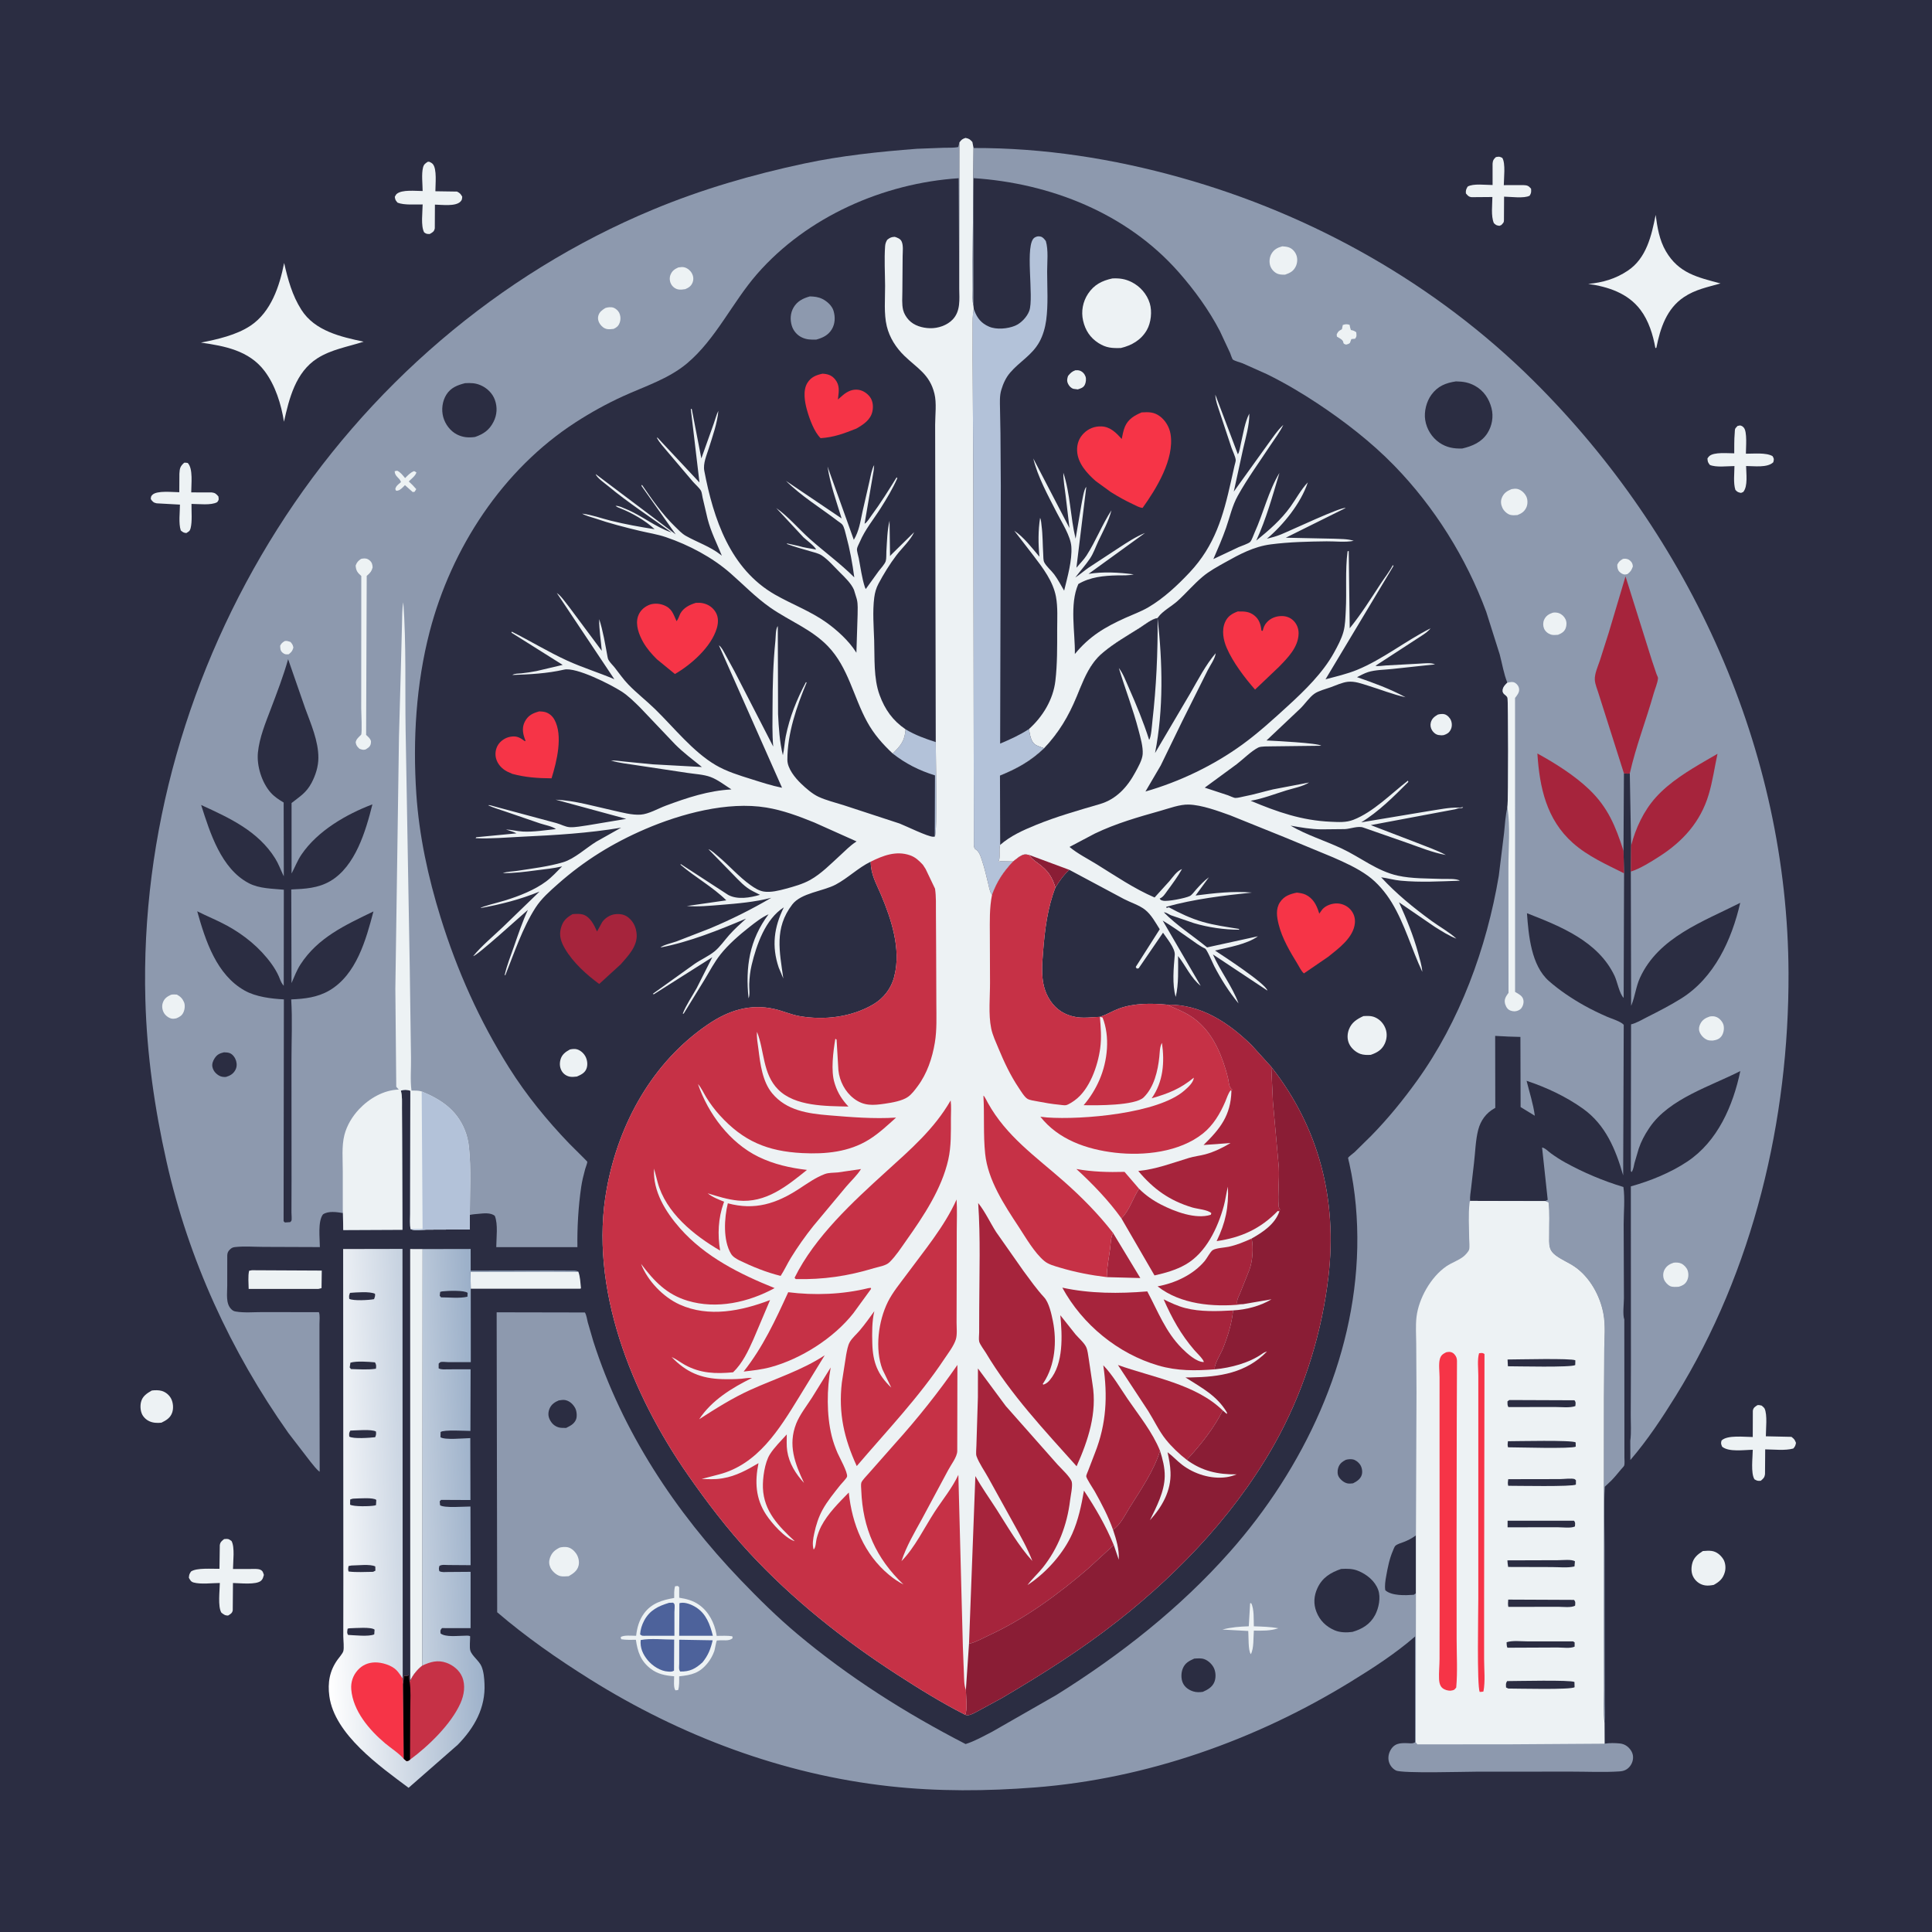 <svg version="1.1" xmlns="http://www.w3.org/2000/svg" style="display: block;" viewBox="0 0 2048 2048" width="1024" height="1024">
<defs>
	<linearGradient id="Gradient1" gradientUnits="userSpaceOnUse" x1="508.138" y1="1603.24" x2="341.88" y2="1610.52">
		<stop class="stop0" offset="0" stop-opacity="1" stop-color="rgb(156,176,201)"/>
		<stop class="stop1" offset="1" stop-opacity="1" stop-color="rgb(255,255,255)"/>
	</linearGradient>
</defs>
<path transform="translate(0,0)" fill="rgb(43,45,66)" d="M -0 -0 L 2048 0 L 2048 2048 L -0 2048 L -0 -0 z"/>
<path transform="translate(0,0)" fill="rgb(237,242,244)" d="M 1139.94 392.5 C 1141.36 392.42 1143.13 392.395 1144.5 392.857 C 1147.42 393.843 1149.64 396.201 1150.68 399.091 C 1151.62 401.678 1151.14 405.6 1149.89 408 C 1148.27 411.127 1145.52 411.73 1142.5 412.785 L 1138 412.195 C 1135.39 411.493 1133.45 409.36 1132.26 406.988 C 1130.72 403.916 1131.14 401.618 1132.17 398.5 C 1134.69 395.485 1136.21 393.842 1139.94 392.5 z"/>
<path transform="translate(0,0)" fill="rgb(237,242,244)" d="M 1524.14 757.5 C 1526.25 756.913 1529.21 756.528 1531.32 757.144 C 1534.25 757.999 1536.97 760.847 1538.09 763.632 C 1539.34 766.75 1539.33 770.482 1537.79 773.5 C 1536.06 776.861 1533.95 778.067 1530.5 779.23 C 1528.49 779.557 1526.86 779.502 1524.85 779.149 C 1522 778.649 1519.51 776.571 1518.01 774.125 C 1516.53 771.693 1515.99 768.83 1516.68 766.059 C 1517.76 761.754 1520.48 759.649 1524.14 757.5 z"/>
<path transform="translate(0,0)" fill="rgb(237,242,244)" d="M 604.15 1112.5 C 606.483 1111.95 609.394 1111.66 611.714 1112.35 C 615.785 1113.57 619.467 1117.13 621.127 1121 C 622.758 1124.8 623.15 1129.58 621.436 1133.43 C 619.548 1137.67 615.521 1139.44 611.518 1141.19 C 609.143 1141.43 606.574 1141.77 604.209 1141.35 C 600.857 1140.76 597.772 1138.82 595.877 1135.98 C 593.4 1132.28 592.977 1127.78 594.064 1123.5 C 595.474 1117.95 599.366 1115.05 604.15 1112.5 z"/>
<path transform="translate(0,0)" fill="rgb(237,242,244)" d="M 160.911 1474.01 C 164.276 1473.6 168.165 1473.47 171.451 1474.42 C 175.652 1475.63 179.41 1478.77 181.408 1482.66 C 183.592 1486.92 184.074 1492.82 182.537 1497.35 C 180.62 1503 176.213 1505.63 171.14 1508.1 C 168.849 1508.39 166.712 1508.42 164.406 1508.19 C 159.235 1507.65 154.833 1505.41 151.745 1501.13 C 148.931 1497.23 148.38 1491.06 149.408 1486.5 C 150.844 1480.13 155.594 1477.03 160.911 1474.01 z"/>
<path transform="translate(0,0)" fill="rgb(237,242,244)" d="M 1805.14 1644.16 C 1808.17 1643.98 1811.47 1643.63 1814.49 1644.08 C 1819.64 1644.84 1823.71 1648.23 1826.54 1652.46 C 1829.06 1656.22 1829.62 1662.07 1828.43 1666.39 C 1826.49 1673.37 1822.82 1676.66 1816.61 1680.07 C 1813.53 1680.61 1810.55 1681.07 1807.43 1680.58 C 1802.4 1679.78 1798.2 1676.87 1795.5 1672.55 C 1792.76 1668.16 1792.58 1662.87 1793.68 1657.94 C 1795.17 1651.23 1799.59 1647.68 1805.14 1644.16 z"/>
<path transform="translate(0,0)" fill="rgb(237,242,244)" d="M 1445.28 1077.1 C 1449.65 1076.89 1453.52 1076.64 1457.6 1078.42 C 1462.82 1080.69 1466.7 1085.03 1468.69 1090.33 C 1470.67 1095.6 1470.21 1101.44 1467.83 1106.5 C 1464.76 1113.01 1459.62 1115.94 1453.07 1118.17 C 1449.5 1118.44 1445.32 1118.37 1441.93 1117.14 C 1437.07 1115.39 1432.27 1111.11 1430.11 1106.39 C 1427.91 1101.6 1428.06 1096.03 1429.95 1091.14 C 1432.79 1083.76 1438.44 1080.27 1445.28 1077.1 z"/>
<path transform="translate(0,0)" fill="rgb(179,194,217)" d="M 959.938 773.11 C 970.344 779.313 980.495 782.94 991.943 786.64 C 991.844 799.714 993.987 882.432 990.911 886.82 L 991.126 821.947 C 974.406 816.774 960.057 809.572 946.284 798.766 C 954.75 790.428 959.094 785.36 959.938 773.11 z"/>
<path transform="translate(0,0)" fill="rgb(237,242,244)" d="M 267.021 1346.5 L 341.093 1346.87 L 340.843 1365.5 L 337.5 1366.31 L 263.597 1366.33 C 263.551 1360.34 262.73 1352.87 264.06 1347.07 L 267.021 1346.5 z"/>
<path transform="translate(0,0)" fill="rgb(237,242,244)" d="M 1841.9 451.5 L 1844.53 450.982 C 1846.44 451.45 1846.99 451.725 1848.4 453.22 C 1852.37 457.418 1850.68 474.936 1850.72 480.951 C 1858.69 480.997 1872.06 479.556 1878.95 483.5 C 1880.72 486.592 1880.54 486.487 1879.78 490 C 1873.48 496.123 1859.45 494.013 1850.94 493.99 C 1851.01 501.783 1853.05 515.339 1847.92 521.5 L 1845.58 522.517 C 1842.32 521.82 1841.96 521.704 1839.61 519.358 C 1837.23 512.103 1838.55 501.738 1838.59 494.046 C 1831.16 494.076 1819.22 495.708 1812.5 492.836 C 1810.34 489.986 1810.25 489.574 1809.96 486 C 1810.58 485.085 1811.07 484.263 1811.92 483.5 C 1816.94 478.966 1831.58 480.59 1838.36 480.537 C 1838.44 473.493 1838.23 466.255 1838.86 459.242 C 1838.94 458.367 1838.97 455.265 1839.38 454.5 C 1840 453.349 1841.06 452.5 1841.9 451.5 z"/>
<path transform="translate(0,0)" fill="rgb(237,242,244)" d="M 1585.76 166.5 C 1589.18 165.933 1589.41 165.838 1592.5 167.365 C 1596.14 173.163 1594.12 189.086 1594.09 196.259 L 1614.5 196.198 C 1618.87 196.414 1620.1 196.691 1622.99 200 C 1623.23 203.132 1623.31 204.667 1621.5 207.436 C 1615.68 210.58 1601.3 208.565 1594.39 208.457 L 1594.27 230.07 C 1594.21 231.415 1594.42 234.465 1593.94 235.5 C 1593.39 236.659 1592.34 237.5 1591.54 238.5 L 1589.44 239.392 C 1586.2 238.853 1585.93 238.755 1583.55 236.5 C 1580.34 229.022 1581.95 217.035 1582 208.843 L 1560 209.013 C 1556.89 208.708 1555.8 207.266 1553.91 205 C 1553.65 201.663 1554.18 200.583 1555.77 197.797 C 1561.69 194.282 1575.01 196.144 1582.2 196.13 L 1582.19 173.5 C 1582.5 169.858 1583.11 168.978 1585.76 166.5 z"/>
<path transform="translate(0,0)" fill="rgb(237,242,244)" d="M 195.264 490.5 C 196.601 490.358 197.68 490.571 199 490.774 C 204.876 496.761 202.665 513.588 202.719 521.956 L 224.5 522.003 C 228.124 522.441 229.14 523.554 231.5 526.217 C 231.923 529.595 232.269 529.603 230.269 532.29 C 223.948 535.933 210.427 534.169 202.996 534.169 C 202.864 541.88 203.915 552.683 202.038 560 C 201.234 563.138 200.095 563.392 197.5 565.069 C 194.455 564.696 194.061 564.263 191.636 562.317 C 189.148 554.742 190.726 543.005 190.749 534.906 L 166.067 533.543 C 162.837 532.926 161.549 531.687 159.83 529 C 160.106 526.818 159.797 526.369 161.389 524.682 C 166.133 519.655 183.202 521.781 190.057 521.786 L 190.174 502.104 C 190.488 496.359 191.061 494.253 195.264 490.5 z"/>
<path transform="translate(0,0)" fill="rgb(141,153,174)" d="M 858.468 314.2 C 863.23 314.31 867.452 314.765 871.782 316.909 C 876.714 319.351 881.995 324.096 883.594 329.523 C 885.522 336.068 885.312 343.176 881.733 349.108 C 877.932 355.407 872.016 358.163 865.173 360.012 C 859.514 360.132 854.913 360.092 849.751 357.556 C 844.745 355.097 840.876 350.498 839.294 345.149 C 837.392 338.716 837.788 331.799 841.228 325.909 C 845.128 319.233 851.331 316.202 858.468 314.2 z"/>
<path transform="translate(0,0)" fill="rgb(237,242,244)" d="M 453.467 171.5 L 454.91 171.446 C 456.3 172.063 457.615 172.636 458.675 173.774 C 463.409 178.86 461.492 195.834 461.52 202.74 L 484.5 203.084 C 487.502 204.674 488.344 205.528 489.988 208.5 C 489.653 210.996 489.991 211.713 488.177 213.638 C 482.983 219.147 468.239 216.991 461.037 216.901 L 460.905 242 C 460.256 245.612 458.343 246.415 455.5 248.053 C 452.455 248.012 452.109 248.082 449.642 246.354 C 445.898 239.544 447.959 224.69 448.026 216.73 C 440.016 216.545 428.941 217.677 421.5 214.881 C 419.285 212.332 418.997 211.998 418.5 208.683 C 418.988 207.786 419.684 206.285 420.5 205.583 C 426.141 200.729 440.675 202.521 448.02 202.49 C 447.978 195.15 446.637 184.465 448.448 177.5 C 449.299 174.229 450.757 173.248 453.467 171.5 z"/>
<path transform="translate(0,0)" fill="rgb(237,242,244)" d="M 1862.99 1489.5 C 1864.8 1489.3 1865.76 1489.57 1867.5 1490.02 C 1868.24 1490.76 1870.09 1492.19 1870.5 1493.05 C 1873.69 1499.72 1871.85 1514.92 1871.88 1522.53 L 1899 1523.12 C 1901.93 1525.42 1902.37 1525.86 1903.82 1529.5 C 1903.2 1532.54 1902.98 1533.14 1900.98 1535.5 C 1892.11 1537.91 1880.43 1536.46 1871.18 1536.39 L 1870.99 1562.5 C 1870.54 1566.33 1869.2 1567.33 1866.5 1569.68 C 1863.13 1569.91 1862.78 1569.8 1859.83 1568.15 C 1855.71 1561.76 1857.95 1544.73 1858 1536.83 C 1848.83 1536.91 1832.59 1539.48 1825.5 1533.53 C 1824.29 1530.42 1824.08 1530.19 1824.9 1527 C 1831.15 1520.92 1849.27 1523.31 1857.99 1523.29 L 1858.08 1495.5 C 1858.56 1492.09 1860.41 1491.25 1862.99 1489.5 z"/>
<path transform="translate(0,0)" fill="rgb(237,242,244)" d="M 237.554 1631.5 C 241.788 1631.14 241.939 1631.08 245.409 1633.5 C 249.091 1640 247.025 1655.45 246.985 1663.18 L 265.813 1663.17 C 268.841 1663.18 273.197 1662.74 276 1664 C 278.686 1665.22 278.86 1666.96 279.741 1669.5 C 278.959 1671.91 278.758 1673.7 276.873 1675.5 C 271.819 1680.34 254 1678.11 246.965 1678.06 L 246.718 1707 C 246.196 1710.06 244.294 1710.98 241.874 1712.5 C 238.479 1712.64 237.152 1711.36 234.675 1709.5 C 230.705 1703.08 232.967 1685.91 233.025 1678.03 C 224.954 1678.06 212.823 1679.66 205.185 1677.5 C 202.285 1676.68 201.636 1674.96 200.214 1672.5 C 200.474 1669.22 200.699 1668.59 202.5 1665.84 C 208.688 1661.69 224.928 1663.22 232.643 1662.98 L 232.993 1638 C 233.455 1634.52 235.053 1633.55 237.554 1631.5 z"/>
<path transform="translate(0,0)" fill="rgb(237,242,244)" d="M 499.011 1366.11 L 498.752 1348.05 L 613.021 1347.94 C 615.092 1353.3 615.2 1359.69 615.841 1365.38 L 615.398 1366.07 L 499.011 1366.11 z"/>
<path transform="translate(0,0)" fill="rgb(246,52,71)" d="M 571.624 754.095 C 573.64 754.185 575.711 754.278 577.674 754.776 C 581.919 755.854 585.505 758.924 587.625 762.71 C 597.106 779.646 590.103 807.527 584.667 825.065 C 570.364 824.992 556.922 824.07 543.089 820.337 L 537.5 817.815 C 532.113 814.984 527.763 810.376 525.98 804.5 C 524.497 799.615 525.254 793.832 528.029 789.5 C 530.777 785.21 535.756 781.952 540.745 781.036 C 546.799 779.924 550.246 781.233 555.102 784.78 C 556.387 785.718 555.646 785.5 557.166 785.5 L 555.91 782.065 C 553.908 776.058 553.428 770.444 556.5 764.675 C 559.922 758.25 564.868 755.966 571.624 754.095 z"/>
<path transform="translate(0,0)" fill="rgb(246,52,71)" d="M 871.805 396.126 L 873.582 396.254 C 878.52 396.734 882.202 398.353 885.343 402.271 C 890.173 408.298 889.334 414.454 888.421 421.818 L 888.194 423.504 L 893.5 418.891 C 898.258 414.925 903.625 412.292 910 413.209 C 914.794 413.898 919.374 416.986 922.214 420.834 C 925.421 425.179 925.936 431.265 924.718 436.457 C 922.654 445.262 915.077 450.099 907.826 454.292 C 894.595 459.525 884.333 463.497 869.894 464.479 C 863.066 457.941 858.075 443.966 855.5 434.891 C 853.085 426.379 850.863 414.01 855.798 406 C 859.705 399.658 864.945 397.681 871.805 396.126 z"/>
<path transform="translate(0,0)" fill="rgb(166,36,60)" d="M 606.931 969.03 C 610.27 968.766 614.562 968.47 617.785 969.402 C 625.749 971.706 629.715 980.587 632.902 987.406 L 638.378 977.422 C 641.384 973.123 646.723 969.731 651.934 969.124 C 657.149 968.517 662.09 969.272 666.229 972.691 C 671.833 977.319 674.442 983.463 674.903 990.649 C 675.703 1003.14 665.681 1013.46 658.042 1022.18 L 635.181 1043.06 C 621.55 1033.04 607.648 1020.5 598.95 1005.79 C 594.807 998.774 592.321 991.837 594.632 983.681 C 596.756 976.188 600.253 972.861 606.931 969.03 z"/>
<path transform="translate(0,0)" fill="rgb(237,242,244)" d="M 1179.12 295.168 C 1186.56 294.772 1192.77 295.617 1199.5 298.99 C 1208.61 303.555 1215.79 311.727 1218.79 321.5 C 1221.43 330.09 1220.17 342.115 1215.67 349.914 C 1209.62 360.412 1199.73 366.132 1188.25 368.891 C 1179.01 369.206 1172.58 368.851 1164.45 363.668 C 1155.54 357.982 1150.4 349.987 1148.1 339.781 C 1145.9 330.02 1147.84 319.761 1153.37 311.398 C 1159.76 301.74 1168.19 297.544 1179.12 295.168 z"/>
<path transform="translate(0,0)" fill="rgb(246,52,71)" d="M 1312.04 648.173 L 1313.21 648.176 C 1319.74 648.087 1324.48 648.328 1329.78 652.545 C 1334.54 656.34 1336.35 661.623 1337.07 667.468 L 1337.19 668.5 L 1338.5 668.757 C 1339.34 665.267 1340.32 662.589 1342.74 659.857 C 1346.65 655.431 1352.17 653.205 1358.03 653.048 C 1362.96 652.916 1367.34 654.343 1370.94 657.749 C 1374.66 661.269 1376.68 666.449 1376.58 671.551 C 1376.29 686.11 1365.14 697.255 1355.65 706.988 L 1330.41 730.996 C 1319.49 718.599 1306.91 701.984 1300.39 686.868 C 1296.82 678.607 1294.83 668.304 1298.53 659.703 C 1301.26 653.338 1305.78 650.545 1312.04 648.173 z"/>
<path transform="translate(0,0)" fill="rgb(246,52,71)" d="M 737.578 639.057 C 740.17 638.91 742.663 638.89 745.214 639.461 C 751.074 640.772 755.85 644.062 758.844 649.326 C 761.755 654.443 761.463 660.505 759.833 666 C 753.965 685.785 732.772 704.502 715.444 714.485 L 696.34 698.845 C 690.93 693.555 685.51 687.281 681.781 680.668 C 677.362 672.832 673.358 662.397 676.275 653.475 C 678.063 648.003 682.082 643.964 687.281 641.578 C 692.148 639.344 698.19 639.494 703.152 641.329 C 712.443 644.765 713.496 650.652 717.205 658.5 C 718.088 657.29 718.753 656.188 719.294 654.785 L 721.117 650.5 C 724.657 644.122 730.923 641.131 737.578 639.057 z"/>
<path transform="translate(0,0)" fill="rgb(246,52,71)" d="M 1374.72 946.208 C 1377.83 946.597 1381.15 947.017 1384.01 948.378 C 1391.76 952.067 1395.53 959.125 1397.98 966.928 L 1398.47 968.5 L 1401.83 963.845 C 1405.55 959.721 1412.02 957.508 1417.49 957.675 C 1422.74 957.836 1427.97 960.153 1431.5 964.103 C 1435.15 968.188 1436.75 973.147 1436.23 978.576 C 1434.75 993.978 1419.07 1005.31 1407.97 1014.22 L 1382.23 1031.84 C 1379.41 1029.53 1377.37 1025.01 1375.41 1021.81 C 1367.5 1008.87 1359.09 994.766 1355.42 979.912 C 1353.47 972.039 1352.1 963.547 1356.85 956.371 C 1361.19 949.797 1367.35 947.741 1374.72 946.208 z"/>
<path transform="translate(0,0)" fill="rgb(237,242,244)" d="M 1755.07 227.792 C 1756.83 241.082 1759.01 254.539 1765.87 266.285 C 1779.55 289.718 1799.39 293.911 1823.82 300.464 C 1810.11 304.372 1797.2 306.828 1785.1 314.89 C 1766.7 327.15 1759.96 347.822 1755.85 368.5 C 1755.37 368.936 1755.7 368.722 1754.77 368.938 C 1752.24 354.812 1747.7 340.027 1738.94 328.422 C 1725.62 310.782 1704.63 303.903 1683.56 300.978 C 1699.04 299.482 1712.41 295.675 1725.5 286.948 C 1745.38 273.697 1750.71 249.678 1755.07 227.792 z"/>
<path transform="translate(0,0)" fill="rgb(237,242,244)" d="M 434.896 1781.27 L 434.795 1324.01 L 447.987 1324.06 L 447.762 1765.53 C 442.029 1770.21 438.431 1774.68 434.896 1781.27 z"/>
<path transform="translate(0,0)" fill="rgb(246,52,71)" d="M 1210.24 437.152 C 1217.65 436.746 1223.16 436.578 1229.5 441.264 C 1235.49 445.691 1239.68 452.924 1240.85 460.275 C 1245.07 486.75 1225.77 518.073 1211.23 538.369 C 1207.76 538.171 1204.27 536.007 1201.12 534.548 C 1192.98 530.767 1185.36 526.483 1177.74 521.746 L 1161.5 509.946 C 1152.18 501.716 1142.31 490.988 1141.78 477.875 C 1141.49 470.706 1143.73 464.354 1148.88 459.268 C 1153.93 454.28 1160.38 451.745 1167.5 452.008 C 1176.94 452.358 1183.24 458.74 1189.05 465.37 C 1189.97 461.004 1190.78 456.206 1192.54 452.106 C 1195.94 444.237 1202.72 440.294 1210.24 437.152 z"/>
<path transform="translate(0,0)" fill="rgb(237,242,244)" d="M 301.193 278.755 C 305.228 296.336 309.663 312.989 319.51 328.459 C 333.754 350.838 361.308 357.103 385.501 362.188 C 368.886 367.605 351.233 370.324 336.258 379.925 C 313.393 394.585 306.557 422.247 301.019 447.06 C 298.105 428.546 291.886 408.425 280.431 393.281 C 264.031 371.601 238.292 366.803 213.008 363.163 C 230.43 359.767 250.64 355.191 265.557 345.237 C 287.386 330.671 296.4 303.212 301.193 278.755 z"/>
<path transform="translate(0,0)" fill="rgb(237,242,244)" d="M 946.284 798.766 C 935.414 788.515 926.401 778.309 919.184 765.155 C 904.694 738.746 899.276 707.61 877.792 685.196 C 860.252 666.898 836.792 658.281 816.382 643.973 C 800.946 633.151 788.39 620 774.301 607.661 C 754.941 590.704 730.318 577.752 706.071 569.458 C 696.885 566.315 687.442 564.946 678.055 562.697 C 662.198 558.897 646.274 554.829 630.856 549.505 C 626.374 547.958 621.14 546.86 617.075 544.473 C 626.994 545.573 637.632 549.524 647.408 551.948 C 662.725 555.746 678.323 558.559 693.91 560.987 C 684.496 551.979 669.297 543.365 657.182 538.687 C 655.328 537.97 654.025 537.499 652.5 536.165 C 656.466 536.213 659.953 538.129 663.563 539.606 C 680.41 546.5 694.761 558.783 711.892 564.436 C 689.464 548.163 666.171 533.109 644.821 515.38 C 641.739 512.821 632.366 506.247 631.5 502.597 L 716.273 566.449 L 679.94 515 L 680.5 513.917 C 690.889 529.162 702.223 545.247 715.448 558.11 C 718.994 561.558 722.687 565.599 727.027 568.041 C 739.397 575.001 752.622 579.211 763.987 588.103 L 765.196 589.057 C 759.774 575.724 753.729 564.128 750.06 550.012 L 744.803 527.542 C 744.356 525.643 743.991 521.858 743.076 520.233 C 741.316 517.109 736.903 513.363 734.458 510.517 L 707.803 479.126 C 704.074 474.568 698.925 469.24 696.315 464.013 L 697 463.95 L 741.476 511.461 L 732.268 433.5 L 733.272 433.5 L 743.448 485.951 L 756.623 448.988 C 758.218 444.597 759.374 439.62 761.49 435.5 C 760.464 448.333 755.281 462.724 751.445 474.992 C 749.083 482.545 745.082 491.246 746.599 499.195 C 756.306 550.051 773.99 603.09 821.486 630.306 C 839.398 640.57 859.201 647.842 876.053 659.896 C 887.522 668.1 899.608 679.14 907.256 691.06 L 907.816 691.95 L 909.099 651.769 C 909.097 646.6 909.588 640.79 908.387 635.742 L 908.066 634.5 L 905.219 625.202 C 902.389 618.547 895.545 611.957 890.414 606.896 C 884.549 601.112 878.031 593.401 871.214 588.862 C 867.637 586.482 862.727 585.496 858.65 584.276 C 850.428 581.814 842.046 579.635 834.021 576.588 L 834.5 576.085 L 846.265 578.68 C 852.152 580.568 859.009 581.287 865.121 582.544 C 863.714 579.02 854.85 572.505 851.731 569.606 L 822.825 538.541 C 835.333 547.208 846.78 560.879 858.263 571.13 C 873.75 584.957 890.917 597.376 905.58 612.044 C 903.622 597.326 900.883 582.194 896.973 567.868 C 896.072 564.569 894.958 558.716 892.88 556.057 C 891.875 554.77 889.263 553.203 887.918 552.172 C 869.854 538.327 849.294 525.89 833.192 509.748 L 892.168 549.567 C 886.528 531.149 880.095 513.631 877.215 494.486 L 905.083 572.239 C 910.678 562.901 911.983 553.047 914.24 542.585 L 921.751 509.775 C 922.901 504.777 924.044 497.362 926.652 493 L 926.121 498.882 L 916.487 555.168 C 919.138 553.886 921.985 548.896 923.767 546.495 C 933.508 533.369 941.903 519.797 950.5 505.945 L 951.177 507 C 946.309 518 940.029 528.478 933.595 538.624 C 926.039 550.541 916.974 561.374 911.433 574.448 C 910.56 576.508 908.665 579.784 908.451 581.85 C 908.196 584.308 909.839 589.209 910.33 591.757 C 912.227 601.611 913.66 612.811 916.767 622.28 C 917.091 623.266 917.301 623.573 917.756 624.384 L 931.534 605.283 C 933.516 602.751 938.026 597.844 938.938 594.731 C 939.752 591.948 939.413 587.293 939.613 584.215 C 940.305 573.563 940.427 562.391 942.954 552 L 943.469 589.479 L 944.806 587.969 L 969.059 564.113 C 964.982 572.928 956.237 580.764 950.293 588.56 C 943.222 597.833 936.719 608.433 931.228 618.746 C 928.751 623.398 927.411 628.205 926.741 633.406 C 924.841 648.151 926.175 663.978 926.664 678.837 C 927.282 697.6 925.881 718.953 932.424 736.798 C 938.055 752.155 946.356 763.857 959.938 773.11 C 959.094 785.36 954.75 790.428 946.284 798.766 z"/>
<path transform="translate(0,0)" fill="rgb(237,242,244)" d="M 1090.73 772.823 C 1105.4 759.728 1116.42 741.504 1118.75 721.714 C 1120.84 704.017 1120.66 685.455 1120.65 667.628 C 1120.64 656.265 1121.46 643.635 1119.35 632.451 C 1116.3 616.212 1105.56 602.124 1095.72 589.238 L 1075.15 562.568 C 1085.53 569.571 1093.73 580.637 1101.83 590.121 C 1100.56 576.519 1100.39 562.413 1102.56 548.899 C 1103.68 551.202 1103.78 554.848 1104.12 557.394 C 1105.4 567.119 1105.21 577.229 1105.84 587.04 C 1106.01 589.632 1105.79 593.859 1106.96 596.109 C 1109.36 600.72 1114.37 604.672 1117.5 608.879 C 1121.44 614.183 1124.67 620.427 1128.04 626.115 C 1131.47 611.71 1136.67 594.36 1135.67 579.5 C 1134.92 568.219 1125.43 553.63 1120.37 543.699 C 1111.18 525.631 1100.09 505.791 1095.33 486.008 L 1133.71 559.786 L 1129.64 525.673 C 1128.73 517.705 1127.08 509.072 1127.17 501.112 C 1134.57 523.318 1134.63 548.233 1140.18 571.047 L 1146.28 535.307 C 1147.05 531.596 1149.07 517.839 1151.5 516.244 L 1141.05 601.792 C 1144.53 597.649 1148.85 593.396 1151.76 588.889 C 1161.59 573.642 1168.18 556.224 1178.17 540.94 C 1175.29 552.445 1169.18 563.226 1164.15 573.937 C 1161.41 579.784 1159.12 586.56 1155.53 591.922 C 1150.84 598.921 1144.9 605.422 1139.85 612.218 C 1144.76 608.985 1149.1 605.152 1153.9 601.799 L 1186.43 580.467 C 1195.29 574.695 1203.93 568.956 1213.78 564.974 L 1153.88 608.349 C 1169.96 605.782 1185.69 606.841 1201.75 608.81 C 1196.23 610.264 1190.16 609.825 1184.47 609.94 C 1170.11 610.232 1155.6 611.63 1143.07 619.108 C 1133.53 640.669 1139.79 670.384 1139.4 693.286 C 1154.83 674.461 1171.03 664.873 1193.08 654.916 C 1201.08 651.308 1209.58 648.262 1217.16 643.836 C 1233.35 634.37 1248.13 620.567 1260.97 606.91 C 1287.91 578.234 1296.63 547.196 1304.97 510 L 1308.64 493.662 C 1308.98 492.091 1310.05 489.022 1309.92 487.578 C 1309.58 483.967 1306.61 478.078 1305.37 474.465 L 1293.58 438.908 C 1291.53 432.426 1288.51 425.166 1288.29 418.344 L 1312.2 481.594 C 1313.97 478.829 1314.61 473.352 1315.4 470.066 C 1317.77 460.217 1319.56 447.32 1324.33 438.445 C 1324.55 450.407 1320.44 464.121 1317.79 475.708 L 1307.85 521.155 L 1343.55 471.49 C 1348.81 464.343 1353.85 456.467 1360.36 450.396 C 1356.84 457.855 1351.36 464.937 1346.8 471.853 C 1335.11 489.612 1322.49 506.881 1312.13 525.481 C 1306.22 536.089 1303.69 548.024 1299.71 559.445 C 1295.78 570.746 1290.98 581.66 1286.23 592.635 L 1313.22 579.901 C 1315.82 578.76 1323.47 576.266 1325.24 574.438 C 1326.93 572.696 1328.83 566.979 1329.89 564.637 C 1339.19 544.158 1344.68 520.32 1356.28 501.269 C 1348.92 525.702 1342.38 549.746 1331.7 573.031 C 1345.16 562.128 1357.88 551.188 1368.01 537.038 C 1373.96 528.727 1379.28 518.679 1386.34 511.349 C 1379.09 533.293 1360.51 556.356 1342.97 571.088 C 1348 569.865 1352.9 568.521 1357.71 566.589 C 1368.47 562.27 1421.71 537.016 1426.45 538.5 L 1363 569.99 L 1413.6 571.052 C 1420.5 571.414 1428.42 571.111 1435 573.284 C 1426.32 575.084 1415.24 573.727 1406.28 573.838 C 1386.52 574.08 1366.64 574.499 1347.02 577.052 C 1329.16 579.376 1314.15 587.475 1298.66 596.147 C 1290.44 600.743 1282.03 605.272 1274.8 611.36 C 1265.41 619.264 1257.26 628.921 1248.13 637.172 C 1242.26 642.476 1232.32 647.855 1227.92 653.96 L 1227.1 655.156 C 1220.84 656.093 1213.33 662.36 1207.92 665.758 C 1194.81 673.998 1181.48 681.615 1169.52 691.549 C 1165.37 694.991 1162.08 698.489 1158.89 702.849 C 1151.08 713.536 1146.4 726.314 1141.37 738.454 C 1132.63 759.557 1122.58 776.513 1106.82 793.219 C 1103.77 792.053 1099.3 790.819 1096.75 788.805 C 1092.45 785.408 1091.68 777.856 1090.73 772.823 z"/>
<path transform="translate(0,0)" fill="rgb(141,153,174)" d="M 1634.67 1216.37 C 1638.08 1217.04 1641.2 1220.53 1644.03 1222.58 C 1648.86 1226.08 1653.82 1229.32 1659.04 1232.2 C 1678.54 1242.97 1699.55 1251.86 1720.88 1258.26 C 1722.64 1270.63 1721.17 1285.09 1721.15 1297.66 L 1721.44 1376.16 C 1721.45 1381.67 1719.92 1393.82 1721.83 1398.66 L 1721.94 1519.56 L 1721.95 1544.82 C 1721.95 1547.11 1722.43 1551.65 1721.65 1553.69 C 1721.31 1554.57 1719.22 1556.6 1718.53 1557.43 C 1715.14 1561.48 1711.79 1565.65 1708.11 1569.43 L 1701.15 1576.01 C 1699.94 1597 1700.89 1618.52 1700.9 1639.57 L 1701.04 1764.03 L 1701.11 1803.86 C 1701.12 1811.28 1701.61 1819.04 1700.84 1826.42 C 1699.35 1815.03 1700.22 1802.35 1700.18 1790.81 L 1700.04 1720.97 L 1700.18 1482.42 L 1700.55 1429.8 C 1700.72 1417.71 1701.86 1404.87 1699.71 1392.97 C 1696.24 1373.73 1685.21 1353.59 1668.82 1342.55 C 1662.55 1338.32 1655.19 1335.37 1649.19 1330.86 C 1646.36 1328.73 1644.2 1326.46 1643.09 1323.04 C 1641.66 1318.66 1642.18 1313.06 1642.14 1308.45 C 1642.04 1297.35 1642.84 1285.55 1641.5 1274.56 L 1638.08 1273.16 L 1640.64 1271.86 L 1634.67 1216.37 z"/>
<path transform="translate(0,0)" fill="rgb(179,194,217)" d="M 1032.23 327.534 L 1032.76 328.965 C 1035.87 337.211 1040.16 342.722 1048.5 346.291 C 1056.33 349.641 1068.24 348.549 1076.01 345.301 C 1082.36 342.645 1088.57 336.085 1091.02 329.647 C 1096.43 315.427 1085.62 257.646 1097.02 251.647 C 1099.15 250.531 1100.61 250.23 1103 250.765 C 1105.64 251.356 1107.06 253.521 1108.62 255.5 C 1111.48 265.024 1110 277.915 1110.02 287.886 C 1110.04 304.721 1111.26 322.912 1108.99 339.577 C 1107.94 347.261 1105.62 355.488 1101.88 362.309 C 1094.07 376.56 1080.86 383.209 1070.79 395.033 C 1066.18 400.444 1063.44 406.577 1061.42 413.315 C 1059.51 419.671 1059.94 426.444 1060.05 433 L 1060.53 459.559 L 1060.89 514.925 L 1060.19 788.275 C 1070.88 783.718 1080.97 779.213 1090.73 772.823 C 1091.68 777.856 1092.45 785.408 1096.75 788.805 C 1099.3 790.819 1103.77 792.053 1106.82 793.219 C 1092.51 806.867 1078.18 814.794 1060.02 822.164 L 1060.22 895.613 C 1058.54 900.78 1060.96 909.733 1058.27 913.5 C 1059.04 913.5 1059.74 913.018 1060.5 912.893 L 1073.9 913.187 C 1063.47 924.379 1056.87 934.223 1051.59 948.568 C 1048.93 944.781 1048.58 940.869 1047.5 936.498 C 1045.48 928.29 1043.61 920.001 1040.9 912 C 1039.32 907.351 1037.99 902.394 1033.5 899.915 C 1031.97 897.395 1032.33 895.625 1032.32 892.759 L 1031.75 507.503 L 1031.01 381.108 L 1031.04 348.311 C 1031.08 341.445 1030.74 334.265 1032.23 327.534 z"/>
<path transform="translate(0,0)" fill="rgb(237,242,244)" d="M 1227.1 655.156 C 1232.34 702.233 1233.57 751.52 1224.4 798.254 L 1261.89 734.645 C 1269.97 720.605 1278.18 704.672 1288.7 692.402 C 1288.11 698.145 1282.75 705.401 1280.12 710.7 L 1253.34 764.278 L 1230.41 811.436 L 1214.23 839.028 C 1250.33 828.715 1286.4 811.42 1316.9 789.279 C 1333.81 777 1349.85 762.355 1365.29 748.244 C 1383.03 732.031 1402.3 713.213 1414.01 692 C 1417.88 684.978 1421.98 677.455 1424.11 669.688 C 1426.07 662.572 1426.17 654.642 1426.58 647.312 C 1427.71 626.653 1425.78 604.712 1428.5 584.354 L 1429.73 584.119 L 1430.76 665.98 C 1442.81 651.164 1453 634.87 1463.45 618.903 C 1467.72 612.364 1472.94 605.885 1476.5 598.976 L 1477.1 600 L 1405.09 720.085 C 1416.07 717.176 1427.93 714.444 1438.45 710.14 C 1465.85 698.933 1489.94 679.323 1516.45 666.064 C 1512.81 670.84 1505.35 674.814 1500.35 678.23 L 1458.14 705.694 C 1459.27 706.643 1467.31 705.51 1469.15 705.404 L 1504.76 703.47 C 1509.8 703.218 1516.57 702.237 1521.26 704.245 L 1476 709.127 C 1468.03 709.995 1457.72 710.017 1450.11 712.471 C 1446.13 713.752 1442.23 715.94 1438.49 717.796 C 1456.25 723.947 1473.33 730.14 1489.95 739.11 C 1476.39 736.151 1463.28 730.815 1450.01 726.76 C 1443.03 724.628 1436.14 721.924 1428.69 722.731 C 1422.86 723.363 1416.07 726.522 1410.55 728.53 C 1405.38 730.416 1397.78 732.227 1393.31 735.387 C 1387.99 739.145 1383.3 746.252 1378.54 750.915 L 1342.55 784.919 C 1348.86 785.261 1397.84 787.575 1400.5 790.536 L 1347.64 791.164 C 1344.27 791.308 1336.78 790.911 1333.8 792.427 C 1326.24 796.284 1317.9 804.739 1311 810.049 L 1277.08 834.935 L 1301.77 843.06 C 1303.68 843.7 1307.79 845.821 1309.55 845.852 C 1312.31 845.9 1316.22 844.724 1319 844.2 C 1329.3 842.262 1339.38 839.13 1349.59 836.759 L 1387.7 829.478 C 1380.72 833.843 1371.5 835.416 1363.67 837.827 C 1351.43 841.598 1338.33 846.737 1325.75 848.842 C 1353.98 860.709 1379.89 869.776 1410.75 871.095 C 1418.93 871.445 1426.83 872.056 1434.61 869.041 C 1455.72 860.86 1474.72 841.299 1492.5 827.51 L 1492.9 828.9 C 1477.79 844.057 1461.3 860.546 1442.92 871.727 L 1515.56 859.611 C 1525.25 858.211 1535.98 855.803 1545.78 856.144 C 1547.7 856.21 1549.13 855.929 1550.98 855.477 L 1550 856.585 L 1549.12 856.565 C 1546.26 856.532 1545.17 857.036 1542.5 857.889 L 1453.11 874.654 L 1502.4 893.574 C 1512.41 897.581 1523.17 901.208 1532.67 906.321 C 1518.64 903.859 1504.13 897.786 1490.68 893.128 L 1445.35 877.309 C 1439.91 875.164 1431.58 878.595 1425.63 878.885 L 1400.71 879.137 C 1389.34 878.986 1379.18 877.139 1368.04 875.215 C 1385.27 885.283 1404.25 891.005 1422.22 899.432 C 1442.36 908.881 1459.67 923.358 1481.74 928.241 C 1496.62 931.535 1513.32 931.127 1528.52 931.705 C 1533.33 931.888 1543.76 931.023 1547.5 933.568 C 1526.47 934.301 1505.71 935.536 1484.69 933.541 C 1477.71 932.878 1470.98 930.904 1464.06 929.951 C 1480.33 947.551 1498.22 962.137 1517.58 976.256 C 1526.04 982.426 1536.15 987.962 1543.85 994.999 C 1535.67 991.919 1528.37 987.066 1520.96 982.5 L 1483 956.51 C 1490.87 973.871 1498.24 991.731 1503.25 1010.14 C 1505 1016.6 1507.23 1023.53 1507.71 1030.21 C 1496.28 1006.04 1489.3 979.772 1475.32 956.738 C 1468.9 946.17 1460.12 935.671 1450.06 928.405 C 1438.63 920.142 1425.61 914.295 1412.74 908.665 L 1361.54 887.471 L 1304.05 864.277 C 1290.98 859.613 1273.98 853.251 1260.02 852.872 C 1250.61 852.617 1239.33 856.892 1230.3 859.436 C 1206.38 866.178 1183.02 872.837 1160.52 883.638 L 1133.74 897.784 C 1142.16 904.889 1152.9 910.234 1162.3 916.036 C 1182.41 928.452 1202.15 942.008 1223.92 951.377 L 1239.59 934.094 C 1243.58 929.401 1247.18 923.578 1252.99 921.194 C 1248.45 929.335 1242.87 936.809 1237.36 944.315 C 1235.08 947.427 1233.02 951.049 1229.29 952.5 C 1230.26 954.187 1230.94 954.282 1232.79 954.754 C 1237.42 955.939 1256.79 952.103 1261.3 949.814 C 1263.58 948.653 1266.13 944.953 1267.9 942.989 C 1272.04 938.384 1276.43 933.55 1281.49 929.965 L 1267.34 949.293 C 1286.91 946.779 1307.41 944.391 1327.11 946.159 C 1296.59 949.343 1265.9 953 1236.29 961.223 L 1236.61 962.5 L 1239 961.764 C 1250.48 967.943 1262.29 973.605 1274.87 977.226 C 1287.39 980.832 1300.57 982.616 1313.41 984.706 L 1313.5 985.545 C 1297.79 985.576 1280.71 983.058 1265.66 978.578 L 1241.35 970.253 C 1238.73 969.234 1236.57 967.126 1233.73 967.12 C 1247.38 981.044 1264.51 991.894 1279.58 1004.28 L 1333.45 992.495 C 1321.82 1001.01 1301.83 1004.3 1287.96 1007.61 C 1296.09 1013 1341.87 1042.64 1343.5 1050.06 L 1285.74 1011.73 C 1293.5 1029.38 1306.39 1045.76 1312.91 1063.68 C 1302.88 1051.52 1294.31 1037.98 1287.05 1024 C 1285.59 1021.19 1279.46 1006.42 1277.38 1005.47 C 1271.74 1002.88 1266.68 998.886 1261.6 995.351 C 1252.06 988.707 1242.5 981.777 1232.5 975.85 L 1272.78 1045.01 C 1262.57 1037.04 1256.77 1023.54 1248.81 1013.43 C 1248.82 1027.54 1249.57 1042.98 1246.31 1056.77 C 1242.38 1043.61 1244.12 1025.93 1245.29 1012.24 C 1245.88 1005.33 1236.62 994.39 1232.85 988.71 L 1206.98 1026.5 L 1205 1026.73 L 1203.92 1025 L 1229.37 985.045 C 1224.92 978.014 1220.4 969.531 1213.75 964.313 C 1207.53 959.438 1198.51 956.704 1191.45 953.014 L 1133.53 922.061 C 1127.18 927.974 1123.24 933.571 1118.76 940.902 C 1115.17 929.367 1110.83 922.916 1101.06 915.68 C 1097.18 912.801 1093.61 910.556 1091.06 906.304 C 1086.23 905.269 1084.66 905.576 1080.27 908.319 L 1073.9 913.187 L 1060.5 912.893 C 1059.74 913.018 1059.04 913.5 1058.27 913.5 C 1060.96 909.733 1058.54 900.78 1060.22 895.613 L 1060.02 822.164 C 1078.18 814.794 1092.51 806.867 1106.82 793.219 C 1122.58 776.513 1132.63 759.557 1141.37 738.454 C 1146.4 726.314 1151.08 713.536 1158.89 702.849 C 1162.08 698.489 1165.37 694.991 1169.52 691.549 C 1181.48 681.615 1194.81 673.998 1207.92 665.758 C 1213.33 662.36 1220.84 656.093 1227.1 655.156 z"/>
<path transform="translate(0,0)" fill="rgb(138,29,53)" d="M 1091.06 906.304 L 1133.53 922.061 C 1127.18 927.974 1123.24 933.571 1118.76 940.902 C 1115.17 929.367 1110.83 922.916 1101.06 915.68 C 1097.18 912.801 1093.61 910.556 1091.06 906.304 z"/>
<path transform="translate(0,0)" fill="rgb(43,45,66)" d="M 1106.82 793.219 C 1122.58 776.513 1132.63 759.557 1141.37 738.454 C 1146.4 726.314 1151.08 713.536 1158.89 702.849 C 1162.08 698.489 1165.37 694.991 1169.52 691.549 C 1181.48 681.615 1194.81 673.998 1207.92 665.758 C 1213.33 662.36 1220.84 656.093 1227.1 655.156 C 1227.41 691.873 1225.75 728.075 1221.58 764.574 C 1221.14 768.39 1220.34 781.661 1218.13 784.241 C 1212.12 765.423 1204.62 747.124 1196.59 729.08 C 1193.51 722.171 1190.62 714.057 1186.01 708.069 C 1192.66 730.238 1201.16 751.788 1206.96 774.243 C 1208.92 781.808 1211.81 791.566 1211.29 799.355 C 1210.87 805.583 1206.47 813.123 1203.53 818.575 C 1195.1 834.229 1183.4 847.248 1165.85 852.37 C 1142.82 859.09 1120.01 865.532 1097.75 874.653 C 1084.23 880.197 1071.38 885.941 1060.22 895.613 L 1060.02 822.164 C 1078.18 814.794 1092.51 806.867 1106.82 793.219 z"/>
<path transform="translate(0,0)" fill="url(#Gradient1)" d="M 499.011 1366.11 L 499.053 1443.91 L 475.083 1443.91 C 472.999 1443.9 468.691 1443.29 467 1443.9 C 466.199 1444.19 465.672 1444.97 465.008 1445.5 L 464.986 1450.5 C 467.917 1452.06 471.315 1451.55 474.546 1451.55 L 498.851 1451.5 L 498.655 1516.84 C 493.333 1516.83 470.142 1515.37 467.059 1518 L 466.911 1523.5 C 471.361 1526.69 492.098 1524.57 498.533 1524.45 L 498.686 1590.09 L 467.5 1589.94 L 466.121 1591.5 L 466.5 1595.65 C 471.334 1598.75 492.037 1596.96 498.704 1596.97 L 498.842 1659.16 L 475.404 1658.99 C 472.157 1658.97 468.626 1658.29 465.791 1659.91 C 465.16 1662.46 465.026 1662.99 465.729 1665.5 C 468.491 1666.93 471.887 1666.4 474.919 1666.38 L 498.854 1666.2 L 498.825 1725.9 L 468.5 1725.86 C 466.47 1728.32 466.755 1728.28 467.006 1731.5 C 472.236 1735.73 485.694 1733.93 492.312 1733.93 C 494.292 1733.93 496.674 1733.48 498.372 1734.52 C 498.416 1738.36 497.519 1746.21 498.546 1749.65 C 500.214 1755.25 508.069 1760.6 510.49 1766.6 C 512.803 1772.33 513.267 1778.5 513.573 1784.61 C 514.867 1810.37 502.826 1831.51 485.268 1849.5 L 433.12 1895.15 C 402.805 1872.47 354.578 1838.62 349.123 1798 C 347.21 1783.75 349.324 1771.23 357.781 1759.39 C 359.417 1757.09 363.044 1753 363.869 1750.5 C 364.963 1747.19 363.894 1738.34 363.901 1734.5 L 363.968 1676.09 L 363.757 1324.01 L 426.657 1323.88 L 426.9 1779.39 L 427.231 1785.29 L 428.386 1776.5 L 432 1776.51 L 433.25 1775.45 L 433.906 1780.95 L 434.221 1782.45 L 434.896 1781.27 C 438.431 1774.68 442.029 1770.21 447.762 1765.53 L 447.987 1324.06 L 498.911 1323.96 L 498.935 1347.05 L 582.82 1346.88 L 604.427 1346.98 C 607.216 1347.01 610.519 1346.61 613.021 1347.94 L 498.752 1348.05 L 499.011 1366.11 z"/>
<path transform="translate(0,0)" fill="rgb(43,45,66)" d="M 466.602 1369.5 C 467.563 1369.18 467.883 1369.03 469.014 1368.89 C 474.347 1368.26 492.363 1367.53 495.702 1370.5 L 495.5 1374.56 C 487.218 1376.55 476.12 1375.23 467.5 1375.25 L 466.114 1373.5 L 466.602 1369.5 z"/>
<path transform="translate(0,0)" fill="rgb(43,45,66)" d="M 372.51 1659.5 C 378.758 1659.48 392.614 1657.74 397.811 1660.5 L 397.946 1664.96 L 395.5 1666.2 C 386.975 1666.26 377.946 1666.94 369.5 1665.84 C 368.778 1663.63 369.055 1662.31 369.5 1660.06 L 372.51 1659.5 z"/>
<path transform="translate(0,0)" fill="rgb(43,45,66)" d="M 371.039 1370.5 C 377.582 1370.01 391.813 1368.78 397.5 1371.44 C 397.965 1373.64 397.234 1375.1 396.5 1377.16 C 391.3 1378.22 374.706 1379.13 370.244 1376.86 C 369.88 1373.88 369.922 1373.28 371.039 1370.5 z"/>
<path transform="translate(0,0)" fill="rgb(43,45,66)" d="M 371.484 1444.5 C 378.029 1442.55 390.503 1443.52 397.5 1444.15 C 399.012 1446.86 398.868 1447.95 398.5 1450.9 C 390.076 1452.22 380.533 1451.47 372 1451.27 L 370.687 1449.5 L 371.484 1444.5 z"/>
<path transform="translate(0,0)" fill="rgb(43,45,66)" d="M 371.359 1516.5 C 377.087 1516.39 393.938 1514.8 398.5 1517.45 C 398.874 1519.99 398.689 1521.13 397.707 1523.5 C 392.152 1524.13 374.601 1525.49 370.271 1522.86 C 370.022 1519.71 369.852 1519.22 371.359 1516.5 z"/>
<path transform="translate(0,0)" fill="rgb(43,45,66)" d="M 371.227 1589.5 C 372.751 1588.92 373.896 1588.58 375.547 1588.56 C 380.28 1588.48 395.98 1587.16 398.878 1590 L 398.572 1595.5 L 396.869 1595.96 C 392.068 1596.84 374.932 1597.27 371.112 1595 L 371.227 1589.5 z"/>
<path transform="translate(0,0)" fill="rgb(43,45,66)" d="M 368.482 1726.5 C 370.246 1726.03 369.749 1726.04 371.3 1726.01 C 376.555 1725.9 393.788 1724.42 397.059 1727.5 L 396.719 1732.5 C 390.848 1735.13 375.636 1733.38 369 1733.08 C 367.459 1730.73 368.201 1729.2 368.482 1726.5 z"/>
<path transform="translate(0,0)" fill="rgb(246,52,71)" d="M 427.991 1864.45 C 422.538 1858.2 414.602 1853.32 408.23 1847.96 C 391.417 1833.8 374.141 1813.56 372.353 1790.79 C 371.756 1783.18 374.093 1776.15 379.206 1770.43 C 384.037 1765.03 390.265 1762.36 397.5 1762.22 C 404.75 1762.07 415.028 1765.14 420.221 1770.41 C 422.782 1773.01 424.851 1776.38 426.9 1779.39 L 427.231 1785.29 L 427.991 1864.45 z"/>
<path transform="translate(0,0)" fill="rgb(198,49,70)" d="M 447.762 1765.53 C 456.347 1761.6 463.985 1759.32 473.287 1762.64 C 480.308 1765.16 486.952 1770.51 489.885 1777.5 C 493.654 1786.49 491.97 1796.83 488.111 1805.48 C 478.176 1827.74 454.242 1850.89 434.659 1865.3 C 433.176 1866.54 432.819 1866.58 431 1866.93 L 427.991 1864.45 L 427.231 1785.29 L 428.386 1776.5 L 432 1776.51 L 433.25 1775.45 L 433.906 1780.95 L 434.221 1782.45 L 434.896 1781.27 C 438.431 1774.68 442.029 1770.21 447.762 1765.53 z"/>
<path transform="translate(0,0)" fill="rgb(0,0,1)" d="M 427.231 1785.29 L 428.386 1776.5 L 432 1776.51 L 433.25 1775.45 L 433.906 1780.95 L 434.221 1782.45 C 435.72 1792.1 434.896 1802.58 434.887 1812.38 L 434.659 1865.3 C 433.176 1866.54 432.819 1866.58 431 1866.93 L 427.991 1864.45 L 427.231 1785.29 z"/>
<path transform="translate(0,0)" fill="rgb(141,153,174)" d="M 363.539 1285.9 C 357.032 1284.83 347.955 1283.4 342.327 1287.33 C 336.694 1294.93 339.067 1312.72 339.062 1321.97 L 279.106 1321.75 C 269.355 1321.71 258.678 1320.85 249 1321.96 C 246.632 1322.23 245.262 1322.98 243.608 1324.62 C 241.656 1326.56 240.971 1328.21 240.906 1331 L 240.876 1363.1 C 240.916 1370.95 239.052 1381.86 245.195 1387.81 C 246.754 1389.32 247.711 1389.88 249.848 1390.26 C 258.769 1391.86 269.512 1390.84 278.637 1390.87 L 338.067 1390.97 C 339.359 1394.24 338.651 1399.81 338.647 1403.41 L 338.648 1434.43 L 338.87 1560.12 C 335.248 1557.57 332.047 1552.93 329.146 1549.51 L 305.784 1519.17 C 244.567 1432.6 199.862 1335.01 176.574 1231.5 C 163.827 1174.84 155.686 1117.79 154.089 1059.68 C 149.262 884.003 200.123 709.268 293.839 561.073 C 388.814 410.888 528.017 290.445 692.373 222.096 C 744.134 200.57 797.994 184.957 852.776 173.302 C 892.016 164.954 931.909 160.821 971.846 157.72 L 1000.82 156.63 C 1005.62 156.515 1011.08 156.881 1015.75 155.83 L 1017.04 150.95 L 1016.83 306.04 L 1016.23 188.927 C 936.593 194.187 855.625 229.694 802.595 290.376 C 776.435 320.312 758.812 359.531 728.331 385.158 C 708.729 401.639 683.339 409.571 660.365 420.064 C 643.016 427.988 626.214 437.297 610.2 447.647 C 532.798 497.669 478.481 581.033 455.464 669.562 C 441.037 725.053 437.497 784.407 441.306 841.5 C 444.274 885.979 453.839 929.922 467.019 972.418 C 484.523 1028.85 508.167 1081.79 539.642 1131.82 C 557.834 1160.74 579.757 1187.62 603.415 1212.21 C 605.16 1214.03 622.515 1231.13 622.533 1231.41 C 622.638 1233.07 620.8 1237.45 620.306 1239.25 C 618.585 1245.52 616.973 1252.06 616.048 1258.5 C 613.041 1279.43 611.793 1300.89 612.081 1322.03 L 526.054 1322.01 C 526.1 1312.43 528.126 1297.58 524.5 1288.85 C 520.076 1285.13 512.33 1286.26 506.936 1286.73 C 503.946 1286.99 500.967 1287.22 498.029 1287.85 L 498.076 1303.27 L 452.123 1303.46 C 447.323 1303.5 439.294 1304.94 435.235 1302.84 C 434.244 1297.82 434.757 1291.83 434.76 1286.69 L 434.79 1259.84 L 434.966 1156.31 C 431.868 1155.03 428.004 1154.94 424.898 1156.16 C 426.557 1161.84 426.057 1168.31 426.109 1174.2 L 426.277 1204.76 L 426.612 1303.6 L 363.875 1303.89 L 363.539 1285.9 z"/>
<path transform="translate(0,0)" fill="rgb(237,242,244)" d="M 301.9 679.5 C 304.191 679.086 305.779 679.802 307.937 680.5 C 309.92 682.903 310.409 683.477 310.996 686.5 C 309.739 690.373 309.265 690.864 306.13 693.5 C 303.311 693.807 301.765 693.824 299.5 691.85 C 296.989 689.663 297.188 687.517 296.978 684.5 C 298.548 681.638 299.11 681.248 301.9 679.5 z"/>
<path transform="translate(0,0)" fill="rgb(237,242,244)" d="M 418.354 499.5 L 421.013 498.94 C 424.658 500.687 426.877 503.786 429.43 506.806 C 432.418 503.844 434.967 500.863 439 499.377 L 441.41 500.71 C 440.688 504.174 435.841 507.778 433.295 510.364 C 436.184 512.934 438.749 515.552 441.251 518.5 L 439.5 521.302 L 437.5 521.617 L 429.26 514.265 L 427.193 516.385 C 424.963 518.504 423.012 520.317 419.925 520.213 L 419.027 518.5 C 419.756 515.263 421.641 513.974 424.038 511.915 L 425.068 511.046 C 423.499 506.077 418.622 505.51 418.354 499.5 z"/>
<path transform="translate(0,0)" fill="rgb(237,242,244)" d="M 641.735 326.5 C 644.227 325.657 647.762 325.268 650.294 326.156 C 652.66 326.986 655.268 329.3 656.353 331.559 C 658.007 335.006 658.133 338.892 656.753 342.432 C 655.478 345.703 653.575 347.17 650.5 348.621 C 648.311 348.881 645.961 349.214 643.768 348.865 C 640.437 348.336 637.847 346.128 635.954 343.43 C 634.212 340.946 633.437 337.684 634.263 334.713 C 635.393 330.641 638.331 328.607 641.735 326.5 z"/>
<path transform="translate(0,0)" fill="rgb(237,242,244)" d="M 719.064 283.5 C 721.211 283.161 723.609 282.795 725.722 283.442 C 729.025 284.454 731.819 286.745 733.442 289.782 C 735.071 292.83 735.434 296.125 734.195 299.39 C 732.746 303.208 730.055 304.951 726.482 306.5 C 724.071 306.881 721.137 307.32 718.745 306.766 C 715.517 306.018 712.773 303.842 711.277 300.903 C 709.753 297.911 709.528 294.237 710.826 291.131 C 712.551 287.005 715.107 285.276 719.064 283.5 z"/>
<path transform="translate(0,0)" fill="rgb(237,242,244)" d="M 181.243 1054.5 C 183.38 1053.97 185.32 1054.2 187.5 1054.3 C 191.147 1056.27 193.398 1058.46 195.059 1062.34 C 196.38 1065.43 195.871 1069.99 194.524 1072.97 C 192.856 1076.67 190.449 1077.98 186.835 1079.5 C 185.448 1079.72 183.92 1080.04 182.5 1079.86 C 179.14 1079.44 175.549 1076.67 173.85 1073.83 C 171.992 1070.71 171.387 1066.59 172.535 1063.13 C 174.076 1058.48 176.984 1056.49 181.243 1054.5 z"/>
<path transform="translate(0,0)" fill="rgb(43,45,66)" d="M 237.397 1115.5 C 239.512 1115.58 241.869 1115.6 243.834 1116.48 C 246.959 1117.86 249.31 1121.34 250.256 1124.5 C 251.284 1127.93 251.114 1131.45 249.283 1134.61 C 246.979 1138.6 243.755 1140.33 239.5 1141.6 C 236.768 1141.76 234.383 1141.49 232 1140.06 C 228.551 1137.99 226.064 1135.02 225.182 1131.07 C 224.469 1127.87 225.773 1124.52 227.481 1121.89 C 230.122 1117.81 232.82 1116.61 237.397 1115.5 z"/>
<path transform="translate(0,0)" fill="rgb(237,242,244)" d="M 382.622 592.5 L 384.047 592.156 C 387.184 591.652 389.444 592.017 391.896 594.123 C 394.356 596.235 394.787 598.418 394.999 601.5 C 393.987 605.339 392.651 607.033 389.658 609.642 L 388.734 610.425 L 388.099 779 L 391.084 781.888 C 392.997 784.121 393.681 785.472 393.026 788.5 C 392.333 791.705 389.98 792.891 387.5 794.49 C 384.88 795.21 383.56 794.58 381.079 793.745 C 378.545 791.34 377.68 790.437 377.033 787 C 377.584 783.69 379.558 782.109 381.805 779.814 C 382.146 779.466 382.627 779.218 382.836 778.777 C 384.019 776.281 382.912 755.004 382.922 750.87 L 382.993 610.589 C 378.891 606.905 377.406 605.036 377.001 599.5 C 378.304 595.938 379.579 594.712 382.622 592.5 z"/>
<path transform="translate(0,0)" fill="rgb(43,45,66)" d="M 492.982 406.185 C 499.19 405.893 503.746 405.886 509.592 408.413 C 516.318 411.319 522.076 416.923 524.583 423.879 C 527.386 431.658 526.897 439.784 523.145 447.161 C 518.707 455.887 512.537 460.122 503.547 463.211 C 496.569 464.16 490.587 463.716 484.242 460.465 C 477.226 456.871 471.906 449.63 469.843 442.096 C 467.701 434.275 468.858 425.251 473.149 418.375 C 477.784 410.949 484.926 408.211 492.982 406.185 z"/>
<path transform="translate(0,0)" fill="rgb(237,242,244)" d="M 422.706 1154.99 L 420.054 1152 L 419.091 1048.17 L 422.933 781.246 L 424.943 708.446 L 426.125 662.201 C 426.412 654.466 426.037 646.024 427.531 638.443 C 430.755 683.37 429.232 729.141 429.977 774.202 L 434.369 1026.48 L 435.677 1121.4 C 435.883 1132.53 434.702 1145.08 436.202 1156.03 C 439.814 1156.08 443.544 1155.88 447.014 1156.99 C 467.392 1165.45 483.732 1176.25 492.506 1197.43 C 494.972 1203.38 496.399 1209.62 497.084 1216 C 499.586 1239.32 498.033 1264.35 498.029 1287.85 L 498.076 1303.27 L 452.123 1303.46 C 447.323 1303.5 439.294 1304.94 435.235 1302.84 C 434.244 1297.82 434.757 1291.83 434.76 1286.69 L 434.79 1259.84 L 434.966 1156.31 C 431.868 1155.03 428.004 1154.94 424.898 1156.16 C 426.557 1161.84 426.057 1168.31 426.109 1174.2 L 426.277 1204.76 L 426.612 1303.6 L 363.875 1303.89 L 363.539 1285.9 L 363.376 1283.75 L 363.355 1241.43 C 363.384 1229.35 362.045 1214.76 365.118 1203 C 367.78 1192.81 373.503 1183.37 380.7 1175.74 C 391.434 1164.37 406.83 1155.4 422.706 1154.99 z"/>
<path transform="translate(0,0)" fill="rgb(179,194,217)" d="M 447.014 1156.99 C 467.392 1165.45 483.732 1176.25 492.506 1197.43 C 494.972 1203.38 496.399 1209.62 497.084 1216 C 499.586 1239.32 498.033 1264.35 498.029 1287.85 L 498.076 1303.27 L 452.123 1303.46 C 447.323 1303.5 439.294 1304.94 435.235 1302.84 L 447.955 1302.69 L 447.014 1156.99 z"/>
<path transform="translate(0,0)" fill="rgb(43,45,66)" d="M 300.687 850.704 C 295.583 847.599 290.774 844.593 286.799 840.028 C 277.441 829.28 272.02 811.813 273.401 797.739 C 274.955 781.901 281.535 766.113 287.13 751.337 C 293.701 733.983 300.391 716.667 305.425 698.793 L 323.548 750.933 C 329.64 767.596 337.565 785.416 337.496 803.429 C 337.46 812.588 334.539 821.769 330.292 829.807 C 324.649 840.489 317.951 844.19 309.062 851.24 L 309.079 925.926 C 312.673 919.237 315.299 912.157 319.59 905.842 C 336.613 880.789 366.98 863.161 394.78 852.655 C 387.725 880.789 376.782 918.454 350 934.067 C 337.156 941.556 323.185 942.27 308.756 942.869 L 309.021 1042.11 C 311.949 1035.48 314.474 1028.6 318.423 1022.48 C 336.992 993.711 366.216 980.532 395.868 966.164 C 387.966 996.171 377.831 1033.26 349 1050.03 C 336.57 1057.27 322.762 1058.86 308.694 1059.41 C 310.023 1080.99 308.947 1103.3 308.972 1124.95 L 309.05 1251.58 L 308.954 1285.32 C 308.947 1287.02 309.517 1292.62 308.917 1294 C 308.655 1294.6 308.069 1295 307.645 1295.5 L 302 1295.88 L 300.62 1294.5 L 300.92 1059.39 C 287.542 1058.7 271.35 1056.72 259.539 1050.14 C 229.462 1033.41 217.748 997.039 209.053 965.993 C 219.495 971.27 230.418 975.596 240.684 981.211 C 258.996 991.227 275.529 1004.7 287.784 1021.7 C 290.718 1025.77 293.452 1030.28 295.5 1034.87 C 296.826 1037.83 297.698 1041.05 299.707 1043.65 L 300.78 1044.97 L 300.873 943.139 C 288.546 941.936 274.979 942.074 263.777 936.229 C 234.388 920.896 222.618 882.7 213.222 853.33 C 243.203 867.032 273.531 880.847 291.702 909.96 C 295.21 915.579 297.249 921.45 300.094 927.359 L 300.854 928.919 L 300.687 850.704 z"/>
<path transform="translate(0,0)" fill="rgb(237,242,244)" d="M 1017.04 150.95 C 1019.18 148.053 1020.08 147.312 1023.5 146.178 C 1027.51 147.076 1027.91 147.504 1030.77 150.5 L 1031.99 156.901 L 1031.05 277.368 L 1031.15 306.969 C 1031.17 312.446 1030.59 318.889 1031.88 324.202 L 1032.23 327.534 C 1030.74 334.265 1031.08 341.445 1031.04 348.311 L 1031.01 381.108 L 1031.75 507.503 L 1032.32 892.759 C 1032.33 895.625 1031.97 897.395 1033.5 899.915 C 1037.99 902.394 1039.32 907.351 1040.9 912 C 1043.61 920.001 1045.48 928.29 1047.5 936.498 C 1048.58 940.869 1048.93 944.781 1051.59 948.568 C 1056.87 934.223 1063.47 924.379 1073.9 913.187 L 1080.27 908.319 C 1084.66 905.576 1086.23 905.269 1091.06 906.304 C 1093.61 910.556 1097.18 912.801 1101.06 915.68 C 1110.83 922.916 1115.17 929.367 1118.76 940.902 C 1110.42 962.478 1107.66 984.79 1105.81 1007.7 C 1104.58 1022.93 1103.02 1039.24 1109.39 1053.54 C 1114.01 1063.89 1121.67 1071.99 1132.38 1075.93 C 1144.48 1080.37 1153.65 1078.38 1165.95 1077.91 L 1167.24 1077.43 C 1173.96 1075.17 1179.89 1071.4 1186.5 1069.01 C 1202.41 1063.27 1220.71 1063.42 1237.31 1065 C 1272.82 1064.46 1301.79 1083.63 1326.49 1107.61 L 1347.6 1130.92 C 1398.42 1195.49 1417.71 1271.91 1408.2 1353.4 C 1401.45 1411.15 1383.79 1468.96 1356.62 1520.45 C 1315.9 1597.62 1253.06 1664.63 1184.9 1718.25 C 1145.84 1748.98 1104.82 1774.79 1062.09 1799.99 L 1034.51 1814.97 C 1031.53 1816.41 1027.7 1818.74 1024.33 1818.09 L 1023.15 1817.73 C 997.996 1804.93 973.956 1790.02 950.278 1774.68 C 894.008 1738.24 840.046 1695.4 794.45 1646.08 C 770.681 1620.37 749.194 1592.19 729.208 1563.47 C 669.807 1478.11 623.767 1365.24 643.225 1259.7 C 655.929 1190.79 691.732 1125.79 750.525 1085.86 C 772.237 1071.11 795.276 1063.57 821.525 1069.73 C 830.301 1071.79 838.618 1075.57 847.524 1077.13 C 873.673 1081.71 902.829 1078.27 925.936 1064.54 C 936.661 1058.17 944.896 1047.59 947.863 1035.41 L 948.193 1034 C 955.153 1005.94 944.928 974.607 934.053 948.793 C 928.839 936.415 923.072 927.165 922.982 913.423 C 909.723 919.825 898.874 930.808 885.825 937.728 C 872.392 944.853 849.261 946.471 839.809 958.831 C 820.558 984.001 826.388 1008.43 830.343 1037.24 L 825.477 1025.68 C 817.791 1002.89 820.476 982.898 830.885 961.843 C 811.402 974.165 801.927 1001.43 796.767 1023 C 795.144 1029.79 794.483 1036.32 794.206 1043.3 C 794.033 1047.67 795.242 1054.32 793.5 1058.27 C 790.085 1025.13 794.334 996.456 814.709 969.177 C 807.349 972.465 800.358 978.03 794.04 982.986 C 783.698 991.098 772.022 1001.27 763.833 1011.61 C 757.253 1019.92 752.225 1029.54 746.795 1038.61 L 724.729 1074.5 L 723.743 1074.5 C 727.379 1065.18 733.605 1056.25 738.495 1047.47 L 755.052 1014.72 L 693 1054.02 L 691.998 1053.5 L 736.428 1021.7 C 743.131 1017.09 751.232 1013.56 757.452 1008.5 C 763.179 1003.84 768.021 996.75 772.946 991.204 C 778.486 984.966 784.697 979.374 790.854 973.757 C 762.017 985.958 730.843 998.51 700.06 1004.41 C 702.603 1001.82 713.261 999.307 717 997.981 L 752.375 984.261 C 775.422 974.595 796.099 964.275 817.65 951.69 C 800.099 956.198 782.153 957.765 764.135 959.2 C 752.029 960.163 740.209 961.372 728.064 960.422 L 769.914 954.393 C 755.743 940.284 736.813 929.951 721.5 916.757 L 721.5 915.855 L 771.973 948.689 C 781.868 953.956 795.195 951.637 805.621 948.536 L 798.5 944.941 C 789.656 940.647 783.394 933.38 776.599 926.461 L 750.938 900.176 C 754.322 901.31 758.404 905.315 761.182 907.641 C 772.853 917.414 783.117 929.336 795.477 938.178 C 799.754 941.237 804.42 944.263 809.713 945.093 C 817.045 946.243 825.905 944.013 833 942.099 C 841.692 939.755 850.945 937.155 858.847 932.764 C 870.607 926.228 880.999 915.466 890.9 906.456 C 896.175 901.656 900.979 896.61 906.947 892.645 L 908.022 891.95 L 863.179 871.873 C 846.586 865.152 830.018 858.928 812.292 856.013 C 771.126 849.244 721.805 862.635 684.224 878.765 C 649.791 893.544 619.645 912.119 591.47 937.034 C 582.856 944.651 573.928 952.473 567.654 962.206 C 553.964 983.444 545.001 1010.44 535.598 1033.95 L 535.017 1033.5 C 537.24 1023.44 541.233 1013.64 544.615 1003.92 C 549.241 990.63 553.676 977.31 559.603 964.528 C 553.033 970.043 505.439 1013.5 501.632 1013.5 C 510.713 1002.44 522.702 992.602 533.095 982.672 L 571.921 945.115 C 551.249 953.536 531.44 958.551 509.5 962.591 C 509.5 961.276 528.012 956.784 535.622 954.428 C 550.165 949.925 566.72 943.477 578.991 934.297 C 585.083 929.739 590.489 923.79 595.852 918.399 C 586.933 920.546 577.748 921.39 568.668 922.563 C 556.807 924.095 544.969 925.712 533 925.524 C 537.72 923.823 543.505 923.874 548.5 923.095 C 564.33 920.628 581.628 918.568 596.993 913.99 C 608.975 910.421 621.367 898.797 632.167 892.152 L 658.425 877.381 C 623.26 883.263 589.045 885.266 553.513 886.941 C 537.168 887.712 520.539 889.263 504.183 888.531 L 504.849 887.5 L 547.531 883.386 C 544.105 881.566 539.99 880.643 536.331 879.299 C 542.401 879.521 548.183 881.179 554.24 881.485 C 565.721 882.066 577.907 880.013 589.335 878.863 C 585.377 875.852 577.236 874.449 572.406 872.826 L 535.191 860.077 C 529.358 858.012 523.072 856.311 517.5 853.636 C 518.616 853.014 522.601 854.509 524 854.82 L 589.913 872.541 C 594.527 873.766 599.221 876.604 604 876.851 C 610.241 877.174 616.871 875.635 623.054 874.849 L 663.852 868.023 L 589.025 847.674 C 609.387 848.559 630.478 854.858 650.399 859.242 C 659.34 861.209 669.897 864.172 679.1 863.549 C 687.61 862.973 697.708 857.038 705.773 854.037 C 728.44 845.603 751.051 838.087 775.362 836.825 C 768.487 832.457 760.837 826.471 753.221 823.646 C 745.845 820.91 736.648 820.531 728.855 819.325 L 675.09 811.235 C 666.027 809.803 656.53 808.855 647.727 806.23 C 652.41 805.901 657.179 806.878 661.857 807.27 L 691.926 810.213 L 744.053 813.067 C 734.292 805.12 724.485 797.965 715.572 788.972 L 678.722 750.211 C 672.535 744.115 666.015 737.546 658.674 732.87 C 647.095 725.493 610.718 706.916 597.991 709.831 C 579.827 713.991 561.634 714.874 543.097 715.512 C 545.481 713.837 549.548 714.103 552.5 713.806 C 557.952 713.257 563.452 712.352 568.834 711.324 L 596.47 704.816 L 542.174 670.674 L 542.5 669.584 C 562.336 679.504 581.121 691.072 601.338 700.31 C 617.516 707.703 634.814 712.992 651.229 719.992 L 590.228 628.557 C 595.085 631.961 599.377 638.547 603.133 643.191 L 637.922 689.92 C 637.02 678.672 634.956 667.634 635.18 656.325 C 639.304 668.962 641.523 682.935 643.961 696 C 644.257 697.584 644.37 698.392 645.252 699.89 C 646.898 702.684 649.736 705.278 651.748 707.847 C 656.357 713.73 660.751 720.091 665.931 725.479 C 674.755 734.656 685.11 742.649 694.277 751.582 C 714.32 771.111 734.426 796.78 758.621 811.008 C 770.211 817.825 783.518 821.881 796.287 825.876 C 807.09 829.256 817.88 832.849 828.995 835.055 L 762.074 684.083 C 765.077 686.152 766.961 690.385 768.723 693.525 L 778.524 711.491 L 819.643 791.388 C 818.431 777.624 818.896 763.649 818.926 749.844 C 818.976 725.99 819.54 702.75 821.964 679 C 822.369 675.032 822.074 666.589 824.5 663.654 L 824.774 756.851 C 825.491 771.465 826.425 786.352 829.87 800.592 C 831.386 794.037 831.612 787.178 832.942 780.55 C 837.013 760.251 844.57 741.331 854.341 723.095 L 855.082 723.5 C 844.424 748.978 834.605 777.544 834.649 805.5 C 834.663 814.587 842.824 824.605 849.252 830.758 C 854.343 835.633 861.041 841.516 867.462 844.534 C 875.722 848.416 885.332 850.688 894.065 853.461 L 953.562 872.952 C 959.505 875.2 984.194 887.355 989.405 886.984 L 990.911 886.82 C 993.987 882.432 991.844 799.714 991.943 786.64 L 991.382 504.767 L 991.288 450.189 C 991.325 439.833 992.998 427.279 990.531 417.254 C 985.491 396.769 972.502 390.559 958.746 377.261 C 949.851 368.662 942.985 357.99 940.035 345.848 C 936.826 332.64 938.304 316.848 938.233 303.196 C 938.16 289.379 937.266 274.863 938.241 261.119 C 938.437 258.356 939.08 256.534 940.5 254.181 C 943.398 251.939 944.81 251.183 948.5 251.049 C 951.357 251.995 954.442 253.029 955.787 256 C 957.763 260.362 956.859 266.999 956.833 271.723 L 956.552 308.544 C 956.509 314.815 955.862 322.428 957.331 328.514 C 958.284 332.466 960.626 336.276 963.374 339.221 C 968.977 345.225 977.708 347.683 985.723 347.915 C 994.32 348.164 1003.85 344.975 1009.88 338.678 C 1018.35 329.84 1016.99 317.242 1016.83 306.04 L 1017.04 150.95 z"/>
<path transform="translate(0,0)" fill="rgb(166,36,60)" d="M 1179.77 1306.8 L 1208.78 1354.77 L 1173.28 1353.82 C 1173.22 1343.85 1175.42 1333.86 1176.69 1324 C 1177.44 1318.17 1177.41 1312.28 1179.77 1306.8 z"/>
<path transform="translate(0,0)" fill="rgb(198,49,70)" d="M 1188.69 1291.45 C 1175.25 1272.61 1158.07 1254.82 1141.02 1239.19 C 1157.72 1242.23 1175.1 1242.72 1192.04 1242.22 L 1207.48 1260.16 C 1200.8 1269.94 1197.29 1283.37 1188.69 1291.45 z"/>
<path transform="translate(0,0)" fill="rgb(166,36,60)" d="M 1317.69 1382.48 L 1315.92 1382.71 C 1286.07 1385.76 1251.35 1382.7 1227.09 1363.59 C 1245.69 1360.15 1264.86 1351.31 1277.15 1336.59 C 1279.33 1333.98 1283.05 1326.77 1285.5 1325.2 C 1289.08 1322.9 1298.05 1322.57 1302.41 1321.63 C 1311.08 1319.74 1318.73 1316.55 1326.79 1312.89 C 1328.8 1322.65 1327.85 1336.45 1324.5 1345.79 L 1314.66 1370.54 C 1313.18 1374.06 1310.73 1378.25 1311.5 1382.05 L 1312.54 1382.06 L 1317.69 1382.48 z"/>
<path transform="translate(0,0)" fill="rgb(166,36,60)" d="M 1258.02 1547.49 C 1250.23 1541.58 1241.97 1533.61 1235.84 1525.99 C 1228.63 1517.04 1223.25 1505.39 1217.04 1495.57 L 1185.06 1446.95 C 1221.61 1460.11 1267.53 1467.1 1296.16 1495.16 C 1286.99 1513.78 1272.16 1532.44 1258.02 1547.49 z"/>
<path transform="translate(0,0)" fill="rgb(198,49,70)" d="M 920.429 1365.5 L 923.015 1365.15 L 923.405 1366.24 L 904.593 1392.08 C 883.85 1418.44 849.095 1440.53 816.763 1449.28 C 807.481 1451.79 797.807 1452.81 788.28 1453.92 C 808.812 1427.93 821.85 1399.71 835.545 1369.8 C 863.258 1373.34 893.35 1372.2 920.429 1365.5 z"/>
<path transform="translate(0,0)" fill="rgb(166,36,60)" d="M 1179.85 1621.57 C 1174.86 1607.55 1167.71 1593.85 1160.42 1580.88 C 1158.94 1578.26 1151.35 1566.95 1151.43 1564.79 C 1151.48 1563.44 1153.17 1559.94 1153.64 1558.59 L 1160.78 1539.98 C 1172.87 1509.31 1174.28 1479.69 1169.53 1447.28 C 1179.43 1457.47 1187.3 1471.16 1195.34 1482.94 C 1207.5 1500.76 1221.53 1517.8 1229.68 1537.9 C 1223.3 1558.91 1209.1 1579.48 1197.5 1598.01 C 1192.58 1605.86 1187.69 1616.48 1179.85 1621.57 z"/>
<path transform="translate(0,0)" fill="rgb(198,49,70)" d="M 912.705 1239.24 C 908.661 1245.82 901.909 1252.06 896.872 1257.99 L 862.08 1299.72 C 853.557 1310.39 845.477 1321.84 838.324 1333.47 C 834.497 1339.7 831.506 1346.39 827.51 1352.5 C 812.126 1348.68 797.854 1342.86 783.601 1335.98 C 780.377 1334.25 776.869 1332.32 774.925 1329.1 C 766.234 1314.71 767.744 1291.07 771.534 1275.56 C 800.185 1283.25 822.93 1275.95 847.093 1260.19 C 855.573 1254.65 864.778 1248.11 874.3 1244.55 C 878.632 1242.93 883.857 1243.26 888.434 1242.79 L 912.705 1239.24 z"/>
<path transform="translate(0,0)" fill="rgb(166,36,60)" d="M 1287.83 1451.54 C 1267.15 1453.14 1248.04 1453.38 1227.97 1447.54 C 1185.2 1435.09 1147.41 1404.14 1126.09 1364.97 C 1155.2 1371.34 1186.54 1371.43 1216.16 1368.93 C 1227.5 1390.11 1235.47 1411.78 1252.81 1429.19 C 1258.24 1434.64 1268.14 1443.79 1276 1443.85 C 1276.5 1441.61 1267.87 1433.31 1265.97 1431.08 C 1251.62 1414.35 1242.35 1397.43 1233.49 1377.35 C 1240.89 1380.98 1248.34 1384.49 1256.36 1386.57 C 1272.38 1390.73 1290.7 1390.04 1307.11 1389.1 C 1305.98 1402.47 1301.2 1417.57 1296.14 1429.99 C 1294.12 1434.94 1286.38 1447.39 1287.83 1451.54 z"/>
<path transform="translate(0,0)" fill="rgb(198,49,70)" d="M 1173.28 1353.82 C 1156.33 1351.78 1139.57 1348.56 1123.22 1343.64 C 1117.87 1342.02 1111.46 1340.4 1107.12 1336.8 C 1096.45 1327.93 1087.45 1312.03 1079.78 1300.37 C 1064.69 1277.44 1047.24 1251.12 1044.32 1223.12 C 1042.19 1202.75 1043.66 1181.89 1042.46 1161.41 C 1043.45 1161.61 1046.44 1167.78 1047.12 1169 C 1066.78 1204.47 1097.63 1225.79 1127.28 1251.9 C 1146.13 1268.5 1164.41 1286.93 1179.77 1306.8 C 1177.41 1312.28 1177.44 1318.17 1176.69 1324 C 1175.42 1333.86 1173.22 1343.85 1173.28 1353.82 z"/>
<path transform="translate(0,0)" fill="rgb(198,49,70)" d="M 1007.73 1166.51 C 1008.54 1172.72 1008.01 1179.53 1008 1185.83 C 1007.99 1200.17 1008.39 1215.14 1005.23 1229.2 C 998.21 1260.43 978.889 1289.26 960.648 1315.04 C 955.211 1322.73 949.716 1331.33 942.995 1337.92 C 938.973 1341.87 931.713 1342.72 926.45 1344.31 C 898.213 1352.83 872.95 1356.47 843.5 1355.9 L 842.285 1354.49 C 863.722 1311.01 904.281 1273.77 939.773 1241.55 C 965.297 1218.37 990.304 1196.81 1007.73 1166.51 z"/>
<path transform="translate(0,0)" fill="rgb(166,36,60)" d="M 1036.92 1275.29 C 1044.2 1284.25 1049.68 1296.21 1055.94 1306 L 1085.07 1347.49 C 1092.04 1356.89 1098.86 1366.59 1106.8 1375.2 C 1111.99 1380.81 1114.6 1392.95 1116.1 1400.36 C 1120.44 1421.9 1118.52 1447.2 1106.12 1465.89 L 1105.33 1467.06 L 1106 1467.81 C 1109.03 1466.76 1110.76 1465.39 1112.84 1462.92 C 1127.57 1445.41 1126.04 1415.62 1123.99 1394.2 L 1140.1 1414.51 C 1143.46 1418.43 1149.46 1423.56 1151.45 1428.08 C 1153.03 1431.66 1153.43 1436.43 1154.09 1440.27 L 1158.1 1467.24 C 1163.18 1497.78 1153.48 1526.87 1141.24 1554.3 C 1107.06 1516.09 1071.35 1478.18 1045 1433.96 C 1043.2 1430.95 1038.76 1425.25 1037.98 1422.1 C 1037.37 1419.59 1037.95 1415.04 1037.95 1412.37 L 1038.02 1386.72 C 1038.12 1349.75 1039.46 1312.17 1036.92 1275.29 z"/>
<path transform="translate(0,0)" fill="rgb(198,49,70)" d="M 1014.01 1271.52 C 1014.73 1282.59 1014.21 1293.96 1014.19 1305.06 L 1014.1 1365.8 L 1014.01 1401.85 C 1013.99 1407.43 1014.86 1414.75 1013.18 1420 C 1010.95 1426.94 1005.13 1434.39 1001.07 1440.49 C 973.652 1481.69 940.178 1516.59 908.186 1554.09 C 894.749 1524.73 888.702 1498.16 892.366 1465.76 L 896.997 1436 C 897.83 1431.81 898.687 1426.32 900.807 1422.65 C 903.378 1418.2 907.873 1414.42 911.199 1410.5 C 916.743 1403.97 921.797 1396.86 926.823 1389.92 C 924.253 1400.71 924.382 1412.98 924.678 1424.06 C 925.209 1443.9 930.223 1457.1 944.778 1470.9 L 935.395 1451.49 C 927.257 1429.97 931.034 1400.4 941.208 1380 C 946.291 1369.8 954.068 1360.51 960.817 1351.35 C 979.205 1326.37 1001.35 1299.95 1014.01 1271.52 z"/>
<path transform="translate(0,0)" fill="rgb(198,49,70)" d="M 1165.95 1077.91 L 1167.24 1077.43 C 1173.96 1075.17 1179.89 1071.4 1186.5 1069.01 C 1202.41 1063.27 1220.71 1063.42 1237.31 1065 C 1244.79 1068.59 1252.55 1071.43 1259.72 1075.67 C 1278.9 1087.02 1289.59 1105.52 1296.76 1126 C 1298.75 1131.7 1300.52 1137.61 1301.86 1143.5 C 1302.75 1147.45 1302.52 1152.41 1306.14 1155 L 1305.45 1156.78 L 1305.35 1156.76 L 1304.64 1155.68 C 1301.93 1158.87 1300.36 1164.29 1298.66 1168.21 C 1293.26 1180.67 1285.97 1192.91 1275.23 1201.5 C 1250.38 1221.38 1212.6 1225.45 1182 1221.9 C 1152 1218.42 1121.96 1208.07 1102.85 1183.78 L 1109.91 1184.56 C 1147.03 1187.23 1227.59 1180.4 1255.41 1156.08 C 1259.2 1152.77 1265.13 1147.56 1265.5 1142.38 C 1251.04 1154.28 1238.63 1159.1 1220.82 1164.27 C 1233.1 1146.69 1234.67 1126.26 1231.73 1105.51 C 1229.26 1109.67 1229.43 1115.59 1228.93 1120.33 C 1227.38 1135.14 1223.39 1152.52 1212.3 1163.3 C 1203.27 1172.09 1162.33 1171.86 1148.71 1171.55 C 1155.73 1163.34 1161.33 1154.31 1165.6 1144.4 C 1174.11 1124.6 1176.85 1098.93 1168.74 1078.55 L 1165.95 1077.91 z"/>
<path transform="translate(0,0)" fill="rgb(198,49,70)" d="M 1073.9 913.187 L 1080.27 908.319 C 1084.66 905.576 1086.23 905.269 1091.06 906.304 C 1093.61 910.556 1097.18 912.801 1101.06 915.68 C 1110.83 922.916 1115.17 929.367 1118.76 940.902 C 1110.42 962.478 1107.66 984.79 1105.81 1007.7 C 1104.58 1022.93 1103.02 1039.24 1109.39 1053.54 C 1114.01 1063.89 1121.67 1071.99 1132.38 1075.93 C 1144.48 1080.37 1153.65 1078.38 1165.95 1077.91 C 1166.87 1089.26 1167.79 1099.79 1166.26 1111.2 C 1163.77 1129.83 1155.08 1154.95 1139.3 1166.37 C 1137.19 1167.9 1132.66 1170.94 1130.13 1171.51 C 1128.4 1171.9 1124.74 1171.23 1122.91 1171.06 C 1115.15 1170.35 1107.27 1168.95 1099.61 1167.49 C 1096.8 1166.96 1091.77 1166.28 1089.34 1164.93 C 1086.02 1163.11 1082 1156.28 1079.89 1153.15 C 1071.18 1140.2 1064.42 1125.84 1058.46 1111.45 C 1055.66 1104.68 1052.22 1097.47 1050.72 1090.27 C 1047.6 1075.35 1049.54 1056.64 1049.46 1041.34 L 1049.28 990.852 C 1049.24 976.626 1048.76 962.597 1051.59 948.568 C 1056.87 934.223 1063.47 924.379 1073.9 913.187 z"/>
<path transform="translate(0,0)" fill="rgb(166,36,60)" d="M 1237.31 1065 C 1272.82 1064.46 1301.79 1083.63 1326.49 1107.61 L 1347.6 1130.92 L 1349.34 1167.8 L 1355.63 1237.77 C 1356.29 1251.23 1354.35 1265.44 1355.46 1278.67 C 1355.69 1281.44 1357.79 1280.9 1356.2 1284.16 L 1354.49 1283.67 C 1336.28 1302.54 1315.48 1311.99 1289.68 1315.62 C 1299.17 1296.11 1302.58 1279.64 1301.67 1257.88 C 1299.84 1264.71 1299.13 1271.69 1297.25 1278.48 C 1290.86 1301.63 1278.51 1327.99 1256.86 1340.41 C 1246.63 1346.28 1235.26 1349.45 1223.82 1352 L 1188.69 1291.45 C 1197.29 1283.37 1200.8 1269.94 1207.48 1260.16 C 1214.23 1266.96 1222.31 1272.58 1230.84 1276.94 C 1245.2 1284.28 1267.4 1292.83 1283.5 1287.72 L 1284.07 1286 C 1280.24 1282.29 1269.32 1281.61 1263.85 1279.96 C 1239.59 1272.64 1222.74 1260.5 1206.62 1241.3 C 1225.93 1239.36 1242.14 1232.96 1260.42 1227.43 C 1266.12 1225.7 1271.99 1225.17 1277.71 1223.62 C 1287.19 1221.05 1296.05 1216.65 1304.46 1211.66 L 1275.81 1213.75 C 1293.57 1196.39 1304.59 1182.43 1305.35 1156.76 L 1305.45 1156.78 L 1306.14 1155 C 1302.52 1152.41 1302.75 1147.45 1301.86 1143.5 C 1300.52 1137.61 1298.75 1131.7 1296.76 1126 C 1289.59 1105.52 1278.9 1087.02 1259.72 1075.67 C 1252.55 1071.43 1244.79 1068.59 1237.31 1065 z"/>
<path transform="translate(0,0)" fill="rgb(166,36,60)" d="M 1027.19 1742.46 L 1033.93 1564.71 C 1040.71 1576.9 1048.93 1588.35 1056.45 1600.08 C 1068.13 1618.34 1079.72 1638.7 1094.34 1654.71 C 1089.15 1641.14 1081.87 1628.39 1074.85 1615.69 L 1047.79 1566.76 C 1043.82 1559.45 1037.79 1551.1 1035.1 1543.46 C 1034.31 1541.24 1035.02 1535.1 1035.03 1532.44 L 1036.61 1481.19 L 1036.67 1450.61 L 1066.15 1490.43 L 1121 1552.45 C 1124.7 1556.57 1135.06 1566.01 1136.15 1571.01 C 1137.16 1575.62 1134.93 1585.46 1134.32 1590.53 C 1131.18 1616.59 1121.78 1641.24 1105.34 1661.79 C 1100.21 1668.2 1094.07 1673.61 1089.18 1680.24 L 1092.12 1678.27 C 1110.31 1665.61 1127.58 1646.12 1136.65 1625.73 C 1143.14 1611.13 1146.31 1595.75 1149.05 1580.12 C 1161.53 1599.05 1171.9 1616.75 1180.65 1637.8 L 1153.4 1662.8 C 1122.09 1689.83 1086.38 1715.97 1048.72 1733.32 C 1041.94 1736.44 1034.42 1740.84 1027.19 1742.46 z"/>
<path transform="translate(0,0)" fill="rgb(138,29,53)" d="M 1347.6 1130.92 C 1398.42 1195.49 1417.71 1271.91 1408.2 1353.4 C 1401.45 1411.15 1383.79 1468.96 1356.62 1520.45 C 1315.9 1597.62 1253.06 1664.63 1184.9 1718.25 C 1145.84 1748.98 1104.82 1774.79 1062.09 1799.99 L 1034.51 1814.97 C 1031.53 1816.41 1027.7 1818.74 1024.33 1818.09 L 1023.15 1817.73 C 1025.71 1812.8 1023.94 1797.51 1023.87 1791.36 L 1027.19 1742.46 C 1034.42 1740.84 1041.94 1736.44 1048.72 1733.32 C 1086.38 1715.97 1122.09 1689.83 1153.4 1662.8 L 1180.65 1637.8 L 1185.94 1653.34 C 1186.5 1642.24 1183.34 1631.95 1179.85 1621.57 C 1187.69 1616.48 1192.58 1605.86 1197.5 1598.01 C 1209.1 1579.48 1223.3 1558.91 1229.68 1537.9 C 1232.45 1546.71 1234.82 1555.68 1234.66 1565 C 1234.37 1581.33 1225.96 1597.21 1218.94 1611.54 C 1231.82 1597.41 1241.6 1580.37 1240.8 1560.5 C 1240.52 1553.38 1239.2 1546.36 1237.65 1539.43 C 1243.06 1543.39 1247.59 1548.48 1252.9 1552.58 C 1265.84 1562.54 1283.77 1568.18 1300.08 1565.88 C 1303.88 1565.34 1307.32 1564.28 1310.89 1562.89 C 1290.91 1563.1 1274.29 1559.45 1258.02 1547.49 C 1272.16 1532.44 1286.99 1513.78 1296.16 1495.16 L 1300.5 1498.87 L 1300.7 1497.5 C 1290.21 1479.44 1273.59 1471 1256.66 1460.16 L 1262.16 1460.13 C 1292.85 1459.65 1320.88 1455.5 1343.11 1432.58 C 1341.29 1433.18 1339.89 1433.71 1338.31 1434.83 C 1324.3 1444.81 1304.79 1449.89 1287.83 1451.54 C 1286.38 1447.39 1294.12 1434.94 1296.14 1429.99 C 1301.2 1417.57 1305.98 1402.47 1307.11 1389.1 C 1321.01 1388.29 1335.88 1384.58 1347.85 1377.32 L 1317.69 1382.48 L 1312.54 1382.06 L 1311.5 1382.05 C 1310.73 1378.25 1313.18 1374.06 1314.66 1370.54 L 1324.5 1345.79 C 1327.85 1336.45 1328.8 1322.65 1326.79 1312.89 C 1338.71 1306.13 1351.49 1297.72 1356.2 1284.16 C 1357.79 1280.9 1355.69 1281.44 1355.46 1278.67 C 1354.35 1265.44 1356.29 1251.23 1355.63 1237.77 L 1349.34 1167.8 L 1347.6 1130.92 z"/>
<path transform="translate(0,0)" fill="rgb(198,49,70)" d="M 922.982 913.423 C 936.071 906.916 949.934 901.537 964.61 906.625 C 970.489 908.663 974.174 912.312 978.304 916.713 L 981.194 921.165 L 991.173 942.048 C 992.436 950.558 992.071 959.253 992.128 967.836 L 992.347 1006.84 L 992.563 1063.81 C 992.596 1077.59 993.25 1091.62 990.972 1105.27 C 988.236 1121.66 982.748 1138.11 972.701 1151.53 C 969.782 1155.43 966.475 1159.95 962.469 1162.75 C 956.276 1167.08 945.524 1168.84 938 1169.96 C 925.484 1171.81 915.647 1172.6 905.011 1164.41 C 895.8 1157.32 889.943 1146.03 888.747 1134.56 L 886.809 1102 L 885.5 1101.14 C 883.262 1114.4 880.538 1135.3 884.686 1148.06 L 885.255 1149.88 C 888.146 1158.83 892.99 1166.18 899.385 1173 C 875.556 1172.45 842.822 1172.95 824.866 1154.91 C 808.293 1138.26 810.472 1114.02 802.455 1093.78 C 801.932 1100.13 803.202 1105.92 803.973 1112.17 C 805.893 1127.74 808.147 1146.36 818.517 1158.92 C 833.675 1177.27 856.518 1180.45 878.855 1182.29 C 902.344 1184.24 926.301 1186.2 949.872 1184.7 C 940.802 1192.88 931.679 1201.45 921.286 1207.94 C 899.986 1221.25 874.993 1223.58 850.5 1222.33 C 813.709 1220.45 787.999 1209.84 762.977 1182.26 C 757.625 1176.36 752.894 1170.04 748.714 1163.27 C 745.874 1158.66 743.477 1153.16 739.876 1149.14 C 750.599 1180.54 773.721 1211.53 804.106 1226.31 C 820.362 1234.22 837.568 1238.04 855.427 1240.16 C 834.053 1257.35 811.929 1275.51 782.406 1272.65 C 771.358 1271.58 760.755 1268.19 750.196 1264.96 C 755.319 1269.11 761.514 1271.44 767.587 1273.86 L 767.104 1275.18 C 761.276 1291.48 760.536 1308.71 763.372 1325.69 C 735.581 1309.49 705.694 1285.51 697.056 1253 L 693.319 1238.76 C 691.852 1262.8 705.65 1284.85 721.014 1302.23 C 747.711 1332.43 784.369 1350.66 821.138 1365.44 C 793.548 1380.48 759.796 1388.15 728.921 1378.84 C 706.395 1372.06 693.287 1357.9 679.538 1339.74 C 686.316 1357.58 702.965 1374.93 720.354 1382.82 C 751.354 1396.88 785.991 1389.69 816.302 1378.11 L 798.666 1419.71 C 793.192 1432.05 787.002 1445.23 777.089 1454.69 C 758.766 1456.44 742.524 1455.93 726.014 1446.83 C 721.206 1444.18 716.981 1440.7 711.93 1438.49 C 727.385 1454.6 743.019 1461.29 765.5 1461.93 C 772.208 1462.13 779.15 1462.06 785.84 1461.54 C 789.541 1461.25 793.475 1460.31 797.159 1460.67 C 776.017 1471.16 754.434 1484.23 741.167 1504.45 C 758.915 1493.02 776.317 1481.99 795.625 1473.24 C 821.836 1461.36 850.133 1452.61 874.248 1436.64 L 846.908 1481.21 C 825.997 1515.27 803.278 1552.38 762 1563 L 743.747 1567.75 C 750.727 1567.97 757.58 1568.39 764.5 1567.28 L 766.234 1567.01 C 779.988 1564.78 792.221 1558.04 804.035 1551.02 C 800.068 1570.59 800.855 1588.48 812.15 1605.65 C 818.053 1614.61 831.943 1630.46 842.491 1633.76 C 825.427 1617.94 809.695 1602.06 808.727 1577.27 C 808.332 1567.15 810.587 1550.44 816.121 1541.65 C 820.839 1534.15 828.112 1527.19 834.002 1520.54 C 833.996 1526.16 833.639 1532.41 834.463 1537.96 C 836.421 1551.17 843.447 1562.32 852.299 1571.95 C 842.67 1551.43 835.029 1531.84 844.031 1509.03 C 847.704 1499.73 855.207 1490.16 860.631 1481.72 L 880.57 1449.58 C 876.439 1472.3 876.076 1499.78 881.657 1522.27 C 883.211 1528.54 885.356 1534.51 887.913 1540.43 C 889.846 1544.9 898.775 1560.78 897.92 1565.22 C 897.576 1567.01 892.164 1572.43 890.648 1574.34 C 884.064 1582.67 876.945 1591.29 871.834 1600.62 C 867.653 1608.26 864.939 1616.88 863.143 1625.38 C 861.98 1630.89 860.799 1637.1 862.5 1642.58 C 864.833 1640.67 864.851 1634.26 865.641 1631.09 C 866.758 1626.62 868.384 1622.06 870.5 1617.96 C 877.443 1604.51 889.266 1592.91 899.741 1582.15 C 903.176 1615.55 915.951 1647.6 942.578 1669.55 C 947.445 1673.56 952.123 1676.77 957.753 1679.64 C 928.699 1652.03 914.542 1620.09 912.991 1580 C 912.914 1578.01 912.442 1573.54 913.03 1571.74 C 913.893 1569.1 918.938 1564.17 920.874 1561.87 L 948.641 1530.41 C 972.447 1503.96 994.658 1476.15 1014.89 1446.89 L 1014.73 1538.26 C 1014.6 1544.53 1007.99 1552.81 1005.06 1558.45 L 977.337 1610.12 C 969.324 1624.71 960.81 1638.97 955.617 1654.87 C 969.746 1640.5 979.653 1619.73 990.669 1602.77 C 998.939 1590.04 1009.61 1577.05 1015.9 1563.39 L 1020.68 1745.54 L 1021.8 1774.24 C 1022.05 1779.97 1021.82 1785.95 1023.87 1791.36 C 1023.94 1797.51 1025.71 1812.8 1023.15 1817.73 C 997.996 1804.93 973.956 1790.02 950.278 1774.68 C 894.008 1738.24 840.046 1695.4 794.45 1646.08 C 770.681 1620.37 749.194 1592.19 729.208 1563.47 C 669.807 1478.11 623.767 1365.24 643.225 1259.7 C 655.929 1190.79 691.732 1125.79 750.525 1085.86 C 772.237 1071.11 795.276 1063.57 821.525 1069.73 C 830.301 1071.79 838.618 1075.57 847.524 1077.13 C 873.673 1081.71 902.829 1078.27 925.936 1064.54 C 936.661 1058.17 944.896 1047.59 947.863 1035.41 L 948.193 1034 C 955.153 1005.94 944.928 974.607 934.053 948.793 C 928.839 936.415 923.072 927.165 922.982 913.423 z"/>
<path transform="translate(0,0)" fill="rgb(141,153,174)" d="M 1031.99 156.901 C 1106.29 156.653 1179.81 168.189 1251.26 188.179 C 1391.31 227.362 1522.02 300.87 1625.47 403.57 C 1792.01 568.918 1895.01 795.235 1895.91 1031.4 C 1896.5 1186.9 1858.66 1346.84 1776.39 1479.71 C 1761.73 1503.39 1746.43 1526.49 1728.27 1547.66 L 1728.16 1527.29 C 1729.38 1518.54 1728.61 1508.71 1728.65 1499.83 L 1728.85 1446.53 L 1728.76 1257.61 C 1749.28 1251.88 1770.67 1243.25 1788.47 1231.42 C 1820.76 1209.97 1837.07 1172.22 1844.82 1135.35 C 1813.24 1151.54 1769.49 1164.56 1748.67 1195.13 L 1747.66 1196.66 C 1743.31 1203.18 1739.66 1210.1 1737.14 1217.54 L 1732.65 1232.81 C 1731.79 1236.17 1731.58 1239.59 1729.53 1242.5 L 1728.75 1241.3 L 1728.99 1085.86 C 1734.63 1084.57 1740.74 1080.84 1745.88 1078.24 C 1758.1 1072.08 1770.38 1065.8 1782 1058.55 C 1817.25 1036.56 1835.67 996.31 1844.71 957.044 C 1805.53 976.904 1758.18 993.484 1738.5 1036.38 C 1734.18 1045.8 1733.27 1055.99 1729.45 1065.31 L 1729.07 1066.21 L 1728.73 923.914 L 1729.04 896.355 L 1727.66 819.862 C 1725.47 820.327 1723.63 820.024 1721.43 819.769 L 1720.97 901.903 L 1721.59 925.758 L 1721.15 1057.79 C 1716.71 1053.68 1714.41 1040.57 1711.47 1034.38 C 1694.14 997.834 1654.27 981.929 1618.64 968.044 C 1620.36 991.467 1623.09 1023.44 1642 1040.01 C 1653.34 1049.95 1666.51 1058.72 1679.65 1066.06 C 1687.28 1070.32 1695.26 1074.15 1703.27 1077.67 C 1708.13 1079.8 1717.91 1082.64 1721.23 1086.3 L 1720.63 1245.96 C 1712.71 1218.52 1702.08 1192.42 1678 1175.22 C 1660.03 1162.38 1639.18 1152.65 1618.24 1145.69 C 1621.24 1157.83 1625.38 1170.34 1626.96 1182.72 L 1611.9 1173.53 L 1611.7 1099.18 L 1598.86 1098.8 L 1584.94 1098.08 L 1585.06 1174.41 L 1584.12 1174.93 C 1575.3 1179.86 1569.54 1187.83 1566.99 1197.57 C 1564.09 1208.69 1563.86 1221.63 1562.47 1233.11 L 1559.47 1259.15 C 1559.01 1263.57 1557.99 1268.59 1558.37 1272.99 L 1598.74 1273.09 L 1638.08 1273.16 L 1641.5 1274.56 C 1642.84 1285.55 1642.04 1297.35 1642.14 1308.45 C 1642.18 1313.06 1641.66 1318.66 1643.09 1323.04 C 1644.2 1326.46 1646.36 1328.73 1649.19 1330.86 C 1655.19 1335.37 1662.55 1338.32 1668.82 1342.55 C 1685.21 1353.59 1696.24 1373.73 1699.71 1392.97 C 1701.86 1404.87 1700.72 1417.71 1700.55 1429.8 L 1700.18 1482.42 L 1700.04 1720.97 L 1700.18 1790.81 C 1700.22 1802.35 1699.35 1815.03 1700.84 1826.42 L 1700.92 1848.38 C 1705.49 1847.52 1712.55 1847.62 1717.19 1848.15 C 1722.27 1848.73 1726.14 1851.38 1728.91 1855.62 C 1731.18 1859.1 1731.66 1863.09 1730.51 1867.06 C 1729.4 1870.87 1726.79 1874.32 1723.24 1876.14 C 1721.22 1877.18 1719.01 1877.61 1716.77 1877.76 C 1700 1878.87 1682.62 1877.98 1665.8 1878 L 1565.38 1878.05 C 1553.57 1878.05 1486.52 1880.09 1479.82 1876.79 C 1476.44 1875.12 1473.81 1871.97 1472.57 1868.42 C 1471.2 1864.48 1471.64 1859.96 1473.48 1856.25 C 1477.63 1847.92 1483.81 1847.52 1492.14 1847.85 C 1494.46 1847.94 1496.93 1848.4 1499.11 1847.42 L 1500.03 1846.84 L 1500.06 1734.73 C 1478.87 1753.11 1455.07 1768.45 1431.2 1783.1 C 1330.74 1844.73 1215.29 1885.59 1097.34 1894.75 C 1045.84 1898.75 994.259 1899.16 942.844 1893.49 C 829.73 1881.01 721.262 1840.15 625.117 1779.9 C 590.926 1758.48 557.704 1735.34 527.03 1709.05 L 526.47 1391.1 L 619.983 1391.28 C 621.715 1393.9 622.229 1398.46 623.027 1401.54 L 628.9 1421.72 C 659.454 1517.43 715.929 1602.72 785.087 1674.84 C 804.385 1694.96 823.915 1714.24 845.297 1732.18 C 899.937 1778.02 960.291 1816.18 1023.59 1848.77 C 1033.16 1845.78 1042.75 1840.3 1051.68 1835.74 L 1119.91 1796.69 C 1187.4 1754.52 1250.59 1704.92 1303.55 1645.18 C 1381.8 1556.91 1436.3 1441.7 1438.76 1322.54 C 1439.37 1292.98 1436.83 1262.29 1430.37 1233.43 C 1430.25 1232.89 1428.9 1227.65 1429.01 1227.42 C 1429.68 1226.04 1434.6 1222.53 1435.92 1221.32 L 1453.73 1203.77 C 1471.23 1185.92 1487.32 1166.12 1501.92 1145.86 C 1547.39 1082.81 1575.93 1004.96 1588.76 928.5 L 1594.39 882.891 C 1595.31 873.671 1595.8 864.757 1597.89 855.694 C 1599.05 848.488 1598.79 741.304 1597.98 739.532 C 1596.42 736.094 1592.11 736.043 1592.94 731 C 1593.46 727.862 1595.71 725.799 1597.84 723.657 C 1594.05 714.267 1592.37 703.547 1589.77 693.746 L 1575.42 648.389 C 1554.22 591.302 1520.64 537.513 1478.15 493.777 C 1453.89 468.802 1425.32 446.703 1396.36 427.525 C 1379.33 416.245 1361.46 405.732 1343.12 396.718 L 1317.25 385.148 C 1314.75 384.122 1308.83 382.714 1306.87 381.139 C 1306.11 380.532 1304.44 375.275 1303.96 374.159 L 1293.08 350.875 C 1281.47 328.543 1266.08 307.399 1249.45 288.507 C 1194.45 226.003 1113.38 194.19 1031.77 188.815 L 1031.88 324.202 C 1030.59 318.889 1031.17 312.446 1031.15 306.969 L 1031.05 277.368 L 1031.99 156.901 z"/>
<path transform="translate(0,0)" fill="rgb(237,242,244)" d="M 1720.31 592.5 L 1721.32 592.31 C 1724.04 592.07 1726.15 592.624 1728.2 594.5 C 1730.15 596.279 1730.67 597.98 1730.91 600.5 C 1729.24 604.746 1728.76 605.643 1725.24 608.5 C 1724.35 608.729 1723.41 609.023 1722.48 609.008 C 1720.27 608.973 1717.93 607.478 1716.5 605.9 C 1714.69 603.9 1714.26 601.059 1714.41 598.5 C 1716.03 595.335 1717.24 594.251 1720.31 592.5 z"/>
<path transform="translate(0,0)" fill="rgb(237,242,244)" d="M 1423.41 344.5 C 1426.26 343.54 1427.78 343.42 1430.64 344.36 C 1430.95 346.307 1431.3 347.998 1432 349.843 C 1434.47 350.284 1435.71 350.712 1437.7 352.259 C 1437.9 355.479 1438.45 356.386 1436.5 359.06 L 1432.5 359.439 L 1430.98 363.5 C 1429.6 364.675 1428.71 364.823 1427 365.296 C 1422.49 364.188 1425.15 363.099 1422.73 360.5 C 1421.5 359.174 1418.77 357.873 1417.19 356.827 L 1416.95 354.5 C 1418.58 350.973 1419.27 350.875 1422.5 348.983 L 1423.41 344.5 z"/>
<path transform="translate(0,0)" fill="rgb(237,242,244)" d="M 1325.19 1699.5 L 1326.32 1699.45 C 1329.59 1705.65 1328.86 1717.03 1329.11 1723.96 C 1337.88 1724.23 1346.47 1724.46 1355.14 1725.99 C 1346.62 1728.93 1338.03 1728.62 1329.14 1728.52 C 1328.52 1735.66 1329.32 1747.34 1325.94 1753.5 C 1322.92 1749.53 1323.71 1734.58 1323.21 1728.9 L 1295.79 1727.39 C 1305.34 1724.9 1313.88 1724.27 1323.75 1723.93 L 1325.19 1699.5 z"/>
<path transform="translate(0,0)" fill="rgb(237,242,244)" d="M 1645.97 649.5 C 1647.97 649.077 1650.56 649.267 1652.5 649.978 C 1655.59 651.109 1658.12 653.485 1659.52 656.461 C 1660.89 659.381 1660.79 662.997 1659.65 665.985 C 1658.19 669.81 1655.08 671.49 1651.5 672.933 C 1649.12 673.074 1646.16 673.439 1643.88 672.624 C 1640.72 671.498 1637.99 669.303 1636.7 666.141 C 1635.58 663.404 1635.58 659.841 1636.76 657.131 C 1638.61 652.904 1641.77 650.926 1645.97 649.5 z"/>
<path transform="translate(0,0)" fill="rgb(43,45,66)" d="M 1426.56 1547.5 C 1428.86 1546.81 1431.62 1546.59 1434 1547.02 C 1436.93 1547.55 1439.95 1549.98 1441.63 1552.36 C 1443.7 1555.28 1444.52 1559.83 1443.56 1563.27 C 1442.3 1567.76 1438.22 1570.43 1434.28 1572.38 C 1432.33 1572.6 1430.27 1572.84 1428.33 1572.44 C 1424.77 1571.69 1421.2 1568.76 1419.29 1565.71 C 1417.57 1562.95 1417.59 1559.05 1418.55 1556.03 C 1419.91 1551.72 1422.67 1549.48 1426.56 1547.5 z"/>
<path transform="translate(0,0)" fill="rgb(237,242,244)" d="M 1812.55 1077.5 C 1815.33 1077.13 1817.3 1077.09 1819.91 1078.27 C 1823.04 1079.69 1826.07 1083.18 1826.97 1086.5 C 1827.97 1090.24 1827.16 1095.2 1824.88 1098.35 C 1822.48 1101.65 1819.35 1102.48 1815.5 1103.06 C 1813.64 1103.01 1811.72 1103.06 1809.95 1102.39 C 1806.25 1100.98 1802.76 1097.3 1801.5 1093.56 C 1800.55 1090.73 1801.07 1088.14 1802.32 1085.5 C 1804.44 1081.04 1808.02 1078.99 1812.55 1077.5 z"/>
<path transform="translate(0,0)" fill="rgb(237,242,244)" d="M 1774.21 1338.5 C 1776.91 1338.2 1779.89 1338.28 1782.38 1339.48 C 1785.14 1340.82 1787.98 1343.82 1788.97 1346.74 C 1790.26 1350.57 1789.93 1355.03 1787.8 1358.5 C 1785.81 1361.73 1782.99 1363.01 1779.5 1364.02 C 1776.73 1364.13 1773.05 1364.55 1770.46 1363.34 C 1767.81 1362.1 1764.99 1359.01 1763.93 1356.29 C 1762.59 1352.88 1762.83 1348.78 1764.64 1345.6 C 1766.84 1341.72 1770.11 1339.83 1774.21 1338.5 z"/>
<path transform="translate(0,0)" fill="rgb(237,242,244)" d="M 1602.29 518.5 C 1604.43 518.157 1606.68 517.795 1608.81 518.366 C 1612.73 519.417 1616.36 522.817 1618.03 526.481 C 1619.6 529.928 1619.52 534.772 1617.88 538.17 C 1615.83 542.422 1612.77 544.362 1608.5 545.992 C 1606.09 546.17 1603.16 546.421 1600.83 545.736 C 1597.59 544.787 1594.16 541.538 1592.72 538.547 C 1591.11 535.222 1590.56 531.506 1591.9 528 C 1593.88 522.8 1597.33 520.55 1602.29 518.5 z"/>
<path transform="translate(0,0)" fill="rgb(237,242,244)" d="M 1359.27 261.108 C 1361.64 261.27 1364.06 261.467 1366.32 262.264 C 1369.9 263.529 1372.75 266.745 1374.13 270.249 C 1375.66 274.168 1375.33 278.988 1373.43 282.712 C 1370.85 287.762 1367.33 289.329 1362.2 291.171 C 1358.95 291.192 1355.95 291.202 1353.03 289.599 C 1349.84 287.853 1347.18 284.534 1346.27 281 C 1345.27 277.096 1345.79 272.503 1347.82 269.004 C 1350.53 264.356 1354.26 262.492 1359.27 261.108 z"/>
<path transform="translate(0,0)" fill="rgb(43,45,66)" d="M 592.312 1484.5 C 594.531 1484.19 597.078 1483.68 599.293 1484.17 C 603.96 1485.19 607.422 1488.48 609.671 1492.55 C 611.359 1495.6 611.925 1501.4 610.619 1504.67 C 608.679 1509.53 604.467 1511.48 600.039 1513.7 L 598.689 1513.65 C 596.547 1513.61 594.378 1513.69 592.295 1513.1 C 587.692 1511.8 584.644 1508.75 582.613 1504.5 C 580.83 1500.77 580.997 1496.7 582.661 1492.93 C 584.526 1488.7 588.176 1486.17 592.312 1484.5 z"/>
<path transform="translate(0,0)" fill="rgb(237,242,244)" d="M 593.356 1640.5 C 595.735 1639.89 598.804 1639.63 601.227 1640.04 C 605.103 1640.71 608.326 1643.43 610.553 1646.55 C 613.141 1650.17 614.407 1655.26 613.309 1659.65 C 611.918 1665.21 607.514 1668.15 602.833 1670.82 C 599.973 1670.98 596.364 1671.42 593.619 1670.65 C 589.469 1669.47 585.078 1665.39 583.364 1661.5 C 581.886 1658.15 581.791 1654.93 582.967 1651.5 C 584.921 1645.81 588.055 1643.15 593.356 1640.5 z"/>
<path transform="translate(0,0)" fill="rgb(43,45,66)" d="M 1265.92 1758.18 C 1269.38 1758 1273.17 1757.56 1276.5 1758.73 C 1280.82 1760.25 1285.14 1764.36 1286.97 1768.56 C 1288.85 1772.9 1289.05 1778.64 1287.25 1783.05 C 1285.02 1788.48 1280.12 1791.2 1275.03 1793.44 C 1271.51 1793.9 1268.44 1794.03 1265 1793 C 1260.33 1791.6 1255.91 1788.54 1253.87 1784 C 1251.85 1779.53 1251.94 1773.45 1253.71 1768.93 C 1256.06 1762.92 1260.3 1760.72 1265.92 1758.18 z"/>
<path transform="translate(0,0)" fill="rgb(43,45,66)" d="M 1500.95 1688.94 L 1498.6 1690.54 C 1489.77 1691.18 1475.57 1691.83 1468.5 1685.81 C 1467.63 1680.85 1468.59 1675.43 1469.47 1670.49 C 1471.02 1661.72 1472.93 1652.15 1476.49 1643.96 C 1477.05 1642.66 1478.14 1639.55 1479.11 1638.64 C 1481.19 1636.7 1485.61 1635.51 1488.21 1634.5 C 1492.51 1632.83 1496.31 1630.85 1500.08 1628.19 L 1500.96 1627.57 L 1500.95 1688.94 z"/>
<path transform="translate(0,0)" fill="rgb(237,242,244)" d="M 1597.84 723.657 C 1600.48 723.186 1603.56 722.318 1606 723.825 C 1608.4 725.303 1610.06 727.695 1610.33 730.5 C 1610.69 734.145 1608.08 737.163 1606.01 739.854 L 1606.04 1051.45 L 1607.24 1052.15 C 1610.46 1054.08 1613.81 1055.71 1614.77 1059.68 C 1615.53 1062.83 1614.51 1066.46 1612.5 1068.94 C 1610.97 1070.83 1607.83 1072.01 1605.5 1072.04 C 1602.92 1072.07 1599.65 1071.11 1597.94 1069.02 C 1595.94 1066.59 1594.65 1062.85 1595.22 1059.69 C 1595.7 1057.01 1597.51 1054.64 1599.09 1052.5 L 1598.99 920.392 C 1598.91 899.613 1601.2 876.16 1597.89 855.694 C 1599.05 848.488 1598.79 741.304 1597.98 739.532 C 1596.42 736.094 1592.11 736.043 1592.94 731 C 1593.46 727.862 1595.71 725.799 1597.84 723.657 z"/>
<path transform="translate(0,0)" fill="rgb(43,45,66)" d="M 1421.63 1663.14 C 1428.11 1662.85 1433.65 1662.69 1439.82 1665.22 C 1448.84 1668.93 1457.51 1675.86 1460.92 1685.29 C 1463.88 1693.44 1461.56 1704.67 1457.63 1712.05 C 1452.42 1721.82 1443.96 1726.89 1433.63 1729.88 C 1427.56 1730.7 1420.49 1730.64 1414.79 1728.19 C 1405.7 1724.28 1399.06 1717.85 1395.46 1708.59 C 1392.18 1700.16 1392.74 1691.65 1396.53 1683.48 C 1401.73 1672.24 1410.39 1667.08 1421.63 1663.14 z"/>
<path transform="translate(0,0)" fill="rgb(43,45,66)" d="M 1543.41 404.284 L 1543.74 404.3 C 1551.01 404.418 1557.04 405.416 1563.47 408.954 C 1572.69 414.02 1578.46 422.536 1581.05 432.594 C 1583.38 441.641 1581.69 451.415 1576.67 459.253 C 1570.55 468.808 1560.68 472.947 1550.11 475.433 C 1541.2 475.762 1533.34 474.397 1525.86 469.268 C 1517.8 463.745 1512.35 454.952 1510.79 445.301 C 1509.35 436.388 1512.09 425.573 1517.43 418.332 C 1524.05 409.341 1532.58 405.862 1543.41 404.284 z"/>
<path transform="translate(0,0)" fill="rgb(166,36,60)" d="M 1729.04 896.355 C 1733.94 877.801 1742.31 859.608 1755.25 845.24 C 1769.87 829.009 1789.74 816.999 1808.48 806.087 L 1820.63 799.059 C 1817.48 813.51 1815.52 828.111 1811.26 842.327 C 1802.64 871.086 1784.09 891.797 1759.03 907.842 C 1750.03 913.603 1738.9 920.677 1728.73 923.914 L 1729.04 896.355 z"/>
<path transform="translate(0,0)" fill="rgb(166,36,60)" d="M 1721.59 925.758 C 1702.75 916.321 1683.24 907.722 1667.3 893.58 C 1639.33 868.769 1631.96 834.561 1629.69 798.738 C 1648.38 808.934 1669.02 821.985 1684.41 836.667 C 1704.58 855.918 1712.64 876.043 1720.97 901.903 L 1721.59 925.758 z"/>
<path transform="translate(0,0)" fill="rgb(237,242,244)" d="M 715.632 1681.5 L 718.452 1681.17 L 719.948 1682.5 L 719.985 1693.65 C 727.614 1694.85 734.56 1696.59 741 1701.15 C 751.29 1708.42 757.341 1720.34 759.445 1732.5 L 759.713 1734.09 C 765.188 1734.06 770.834 1733.71 776.259 1734.5 L 776.6 1736.5 C 772.774 1740.13 766.341 1738.23 761.17 1738.94 C 760.733 1739 760.163 1738.81 759.861 1739.13 C 759.175 1739.86 757.79 1748.5 757.223 1750.09 C 755.601 1754.64 753.316 1758.93 750.295 1762.7 C 741.473 1773.73 733.203 1775.53 719.933 1776.99 C 719.922 1781.85 720.246 1786.8 718.862 1791.5 L 715.99 1791.83 C 713.714 1789.12 714.681 1780.7 714.607 1776.92 C 705.356 1776.18 697.234 1774.7 689.636 1768.83 C 679.084 1760.68 675.902 1750.81 674.06 1738.25 C 668.886 1738.25 663.614 1738.51 658.5 1737.66 L 657.936 1735.5 C 660.784 1732.97 670.215 1734.04 674.321 1734.01 C 675.284 1725.57 677.457 1717.55 682.5 1710.58 C 690.508 1699.52 701.897 1696.1 714.68 1693.91 C 714.687 1689.73 714.403 1685.53 715.632 1681.5 z"/>
<path transform="translate(0,0)" fill="rgb(77,98,155)" d="M 720.008 1738.16 L 755.481 1738.77 C 753.251 1748.09 750.794 1754.59 744.728 1762.11 C 737.294 1768.94 731.288 1772.11 721 1771.88 C 719.264 1769.55 719.977 1766.3 719.98 1763.43 L 720.008 1738.16 z"/>
<path transform="translate(0,0)" fill="rgb(77,98,155)" d="M 720.197 1699.5 L 721.473 1699.15 C 726.737 1698.25 733.438 1701.04 737.795 1703.82 C 748.703 1710.75 752.643 1722.11 755.66 1733.95 L 719.958 1734 L 720.197 1699.5 z"/>
<path transform="translate(0,0)" fill="rgb(77,98,155)" d="M 679.162 1738.5 C 689.741 1736.5 703.729 1738.08 714.663 1738.04 L 714.5 1770.96 C 712.257 1772.3 710.881 1772.07 708.291 1771.94 C 700.193 1771.54 691.618 1765.96 686.569 1759.85 C 681.437 1753.65 678.346 1746.67 679.162 1738.5 z"/>
<path transform="translate(0,0)" fill="rgb(77,98,155)" d="M 709.272 1699.04 L 713.5 1698.9 C 713.968 1699.43 714.675 1699.83 714.903 1700.5 C 715.533 1702.36 714.902 1706.71 714.902 1708.94 L 714.898 1733.97 L 684.75 1733.99 C 681.926 1733.93 680.671 1734.53 678.527 1732.5 C 678.88 1727.41 680.429 1722.39 682.841 1717.88 C 688.777 1706.77 697.856 1702.52 709.272 1699.04 z"/>
<path transform="translate(0,0)" fill="rgb(166,36,60)" d="M 1721.43 819.769 L 1695.06 736.813 C 1693.65 731.837 1690.86 725.758 1690.57 720.647 C 1690.2 714.181 1693.97 706.08 1695.99 700 L 1705.26 670.872 L 1723.12 611.016 L 1751.07 700 L 1755.94 714.476 C 1756.28 715.42 1757.61 717.996 1757.56 718.85 C 1757.27 723.633 1754.21 730.662 1752.88 735.422 C 1744.95 763.612 1734.05 791.281 1727.66 819.862 C 1725.47 820.327 1723.63 820.024 1721.43 819.769 z"/>
<path transform="translate(0,0)" fill="rgb(237,242,244)" d="M 1558.37 1272.99 L 1598.74 1273.09 L 1638.08 1273.16 L 1641.5 1274.56 C 1642.84 1285.55 1642.04 1297.35 1642.14 1308.45 C 1642.18 1313.06 1641.66 1318.66 1643.09 1323.04 C 1644.2 1326.46 1646.36 1328.73 1649.19 1330.86 C 1655.19 1335.37 1662.55 1338.32 1668.82 1342.55 C 1685.21 1353.59 1696.24 1373.73 1699.71 1392.97 C 1701.86 1404.87 1700.72 1417.71 1700.55 1429.8 L 1700.18 1482.42 L 1700.04 1720.97 L 1700.18 1790.81 C 1700.22 1802.35 1699.35 1815.03 1700.84 1826.42 L 1700.92 1848.38 L 1600.07 1849.04 L 1502.53 1849.1 L 1500.75 1847 L 1500.95 1688.94 L 1500.96 1627.57 L 1501.55 1475.79 L 1501.26 1424.47 C 1501.21 1415.17 1500.47 1405.22 1501.56 1396.01 C 1503.9 1376.41 1516.7 1353.77 1533.04 1342.45 C 1538.85 1338.42 1546.12 1336.21 1551.57 1331.79 C 1553.33 1330.36 1556.58 1326.86 1557.28 1324.74 C 1558.15 1322.09 1557.39 1315.67 1557.38 1312.73 C 1557.33 1300.46 1556.37 1287.35 1557.79 1275.2 L 1557.92 1274.19 L 1558.37 1272.99 z"/>
<path transform="translate(0,0)" fill="rgb(43,45,66)" d="M 1598.47 1527.77 C 1608.17 1527.78 1666.24 1526.35 1670.27 1529 L 1670.34 1533.5 C 1665.84 1535.98 1608.49 1534.19 1598.56 1534.2 C 1597.88 1531.79 1598.19 1530.2 1598.47 1527.77 z"/>
<path transform="translate(0,0)" fill="rgb(43,45,66)" d="M 1597.05 1740.85 C 1603.25 1738.76 1612.1 1739.92 1618.79 1739.91 L 1667.5 1739.92 L 1669.19 1741 L 1669.15 1745.5 C 1664.89 1747.65 1656.14 1746.4 1651.19 1746.42 L 1597.93 1746.65 C 1597.03 1744.82 1597.16 1742.87 1597.05 1740.85 z"/>
<path transform="translate(0,0)" fill="rgb(43,45,66)" d="M 1598.12 1612.02 L 1668.5 1612.03 C 1670.24 1614.18 1669.61 1615.44 1669.5 1618.1 C 1665.53 1620.2 1656.3 1618.95 1651.43 1618.96 L 1598.11 1619 L 1598.12 1612.02 z"/>
<path transform="translate(0,0)" fill="rgb(43,45,66)" d="M 1598.78 1568 L 1653.64 1567.9 C 1657.33 1567.89 1666.02 1566.81 1669 1567.87 C 1669.65 1568.1 1670.05 1568.76 1670.57 1569.21 L 1670.5 1573.71 C 1666.71 1576.17 1608.16 1574.96 1598.78 1574.99 C 1598.05 1572.53 1598.5 1570.5 1598.78 1568 z"/>
<path transform="translate(0,0)" fill="rgb(43,45,66)" d="M 1598.07 1441.13 C 1607.75 1441.12 1666.2 1439.63 1669.93 1442 L 1669.82 1447 C 1665.59 1449.72 1608.24 1448.28 1598.44 1448.3 L 1598.07 1441.13 z"/>
<path transform="translate(0,0)" fill="rgb(43,45,66)" d="M 1597.89 1654.05 L 1651.82 1653.88 C 1655.95 1653.88 1666.51 1652.71 1669.5 1655.08 L 1669.01 1660.5 C 1661.72 1662.22 1652.63 1661.16 1645.03 1661.16 L 1598.71 1661.03 C 1598.22 1658.76 1598.12 1656.37 1597.89 1654.05 z"/>
<path transform="translate(0,0)" fill="rgb(43,45,66)" d="M 1599.91 1484.09 L 1669 1484.36 C 1670.75 1486.62 1670.14 1487.72 1669.94 1490.5 C 1664.37 1492.6 1654.91 1491.46 1648.87 1491.49 L 1598.96 1491.54 C 1597.73 1489.63 1598.05 1487.74 1597.97 1485.5 L 1599.91 1484.09 z"/>
<path transform="translate(0,0)" fill="rgb(43,45,66)" d="M 1598.78 1695.64 L 1668.5 1695.95 C 1670.4 1698.11 1669.8 1699.19 1669.69 1701.98 C 1666.19 1704.5 1656.43 1703.24 1651.75 1703.26 L 1598.92 1703.36 C 1598.28 1700.81 1598.64 1698.26 1598.78 1695.64 z"/>
<path transform="translate(0,0)" fill="rgb(43,45,66)" d="M 1597.61 1782.03 C 1607.05 1782.04 1665.12 1780.6 1668.98 1783 L 1669.12 1788.5 C 1665.38 1791.43 1608.21 1789.9 1598.86 1789.92 L 1596.5 1788.83 C 1596.39 1785.82 1595.94 1784.6 1597.61 1782.03 z"/>
<path transform="translate(0,0)" fill="rgb(246,52,71)" d="M 1567.87 1434.5 C 1570.5 1434.29 1571.35 1433.71 1573.62 1435.3 L 1573.23 1690.22 L 1573.22 1758.81 C 1573.22 1769.55 1574.58 1782.61 1572.5 1793.05 C 1571.21 1793.45 1569.91 1793.42 1568.57 1793.5 C 1565.48 1787.62 1567.08 1706.96 1567.06 1694.63 L 1567.08 1508.98 L 1567.07 1458.23 C 1567.07 1451.06 1565.86 1441.33 1567.87 1434.5 z"/>
<path transform="translate(0,0)" fill="rgb(246,52,71)" d="M 1532.93 1433.5 C 1534.25 1433.25 1535.11 1433.03 1536.5 1433.06 C 1538.58 1433.12 1540.47 1434.12 1541.77 1435.64 C 1543.69 1437.87 1544.35 1439.61 1544.46 1442.51 L 1544.22 1507.69 L 1544.02 1642.5 L 1544.1 1737.77 C 1544.11 1754.64 1545.16 1772.1 1543.66 1788.86 C 1541.26 1791.86 1541.09 1791.58 1537.5 1792.21 L 1535.5 1792.07 C 1532.46 1791.7 1529 1790.18 1527.35 1787.45 C 1526 1785.23 1525.58 1782.4 1525.46 1779.86 C 1525.15 1772.92 1525.95 1765.57 1525.98 1758.55 L 1526.07 1701.64 L 1525.98 1513.44 L 1525.99 1459.96 C 1525.99 1454.5 1524.86 1445.87 1526.28 1440.71 C 1527.42 1436.57 1529.39 1435.36 1532.93 1433.5 z"/>
</svg>